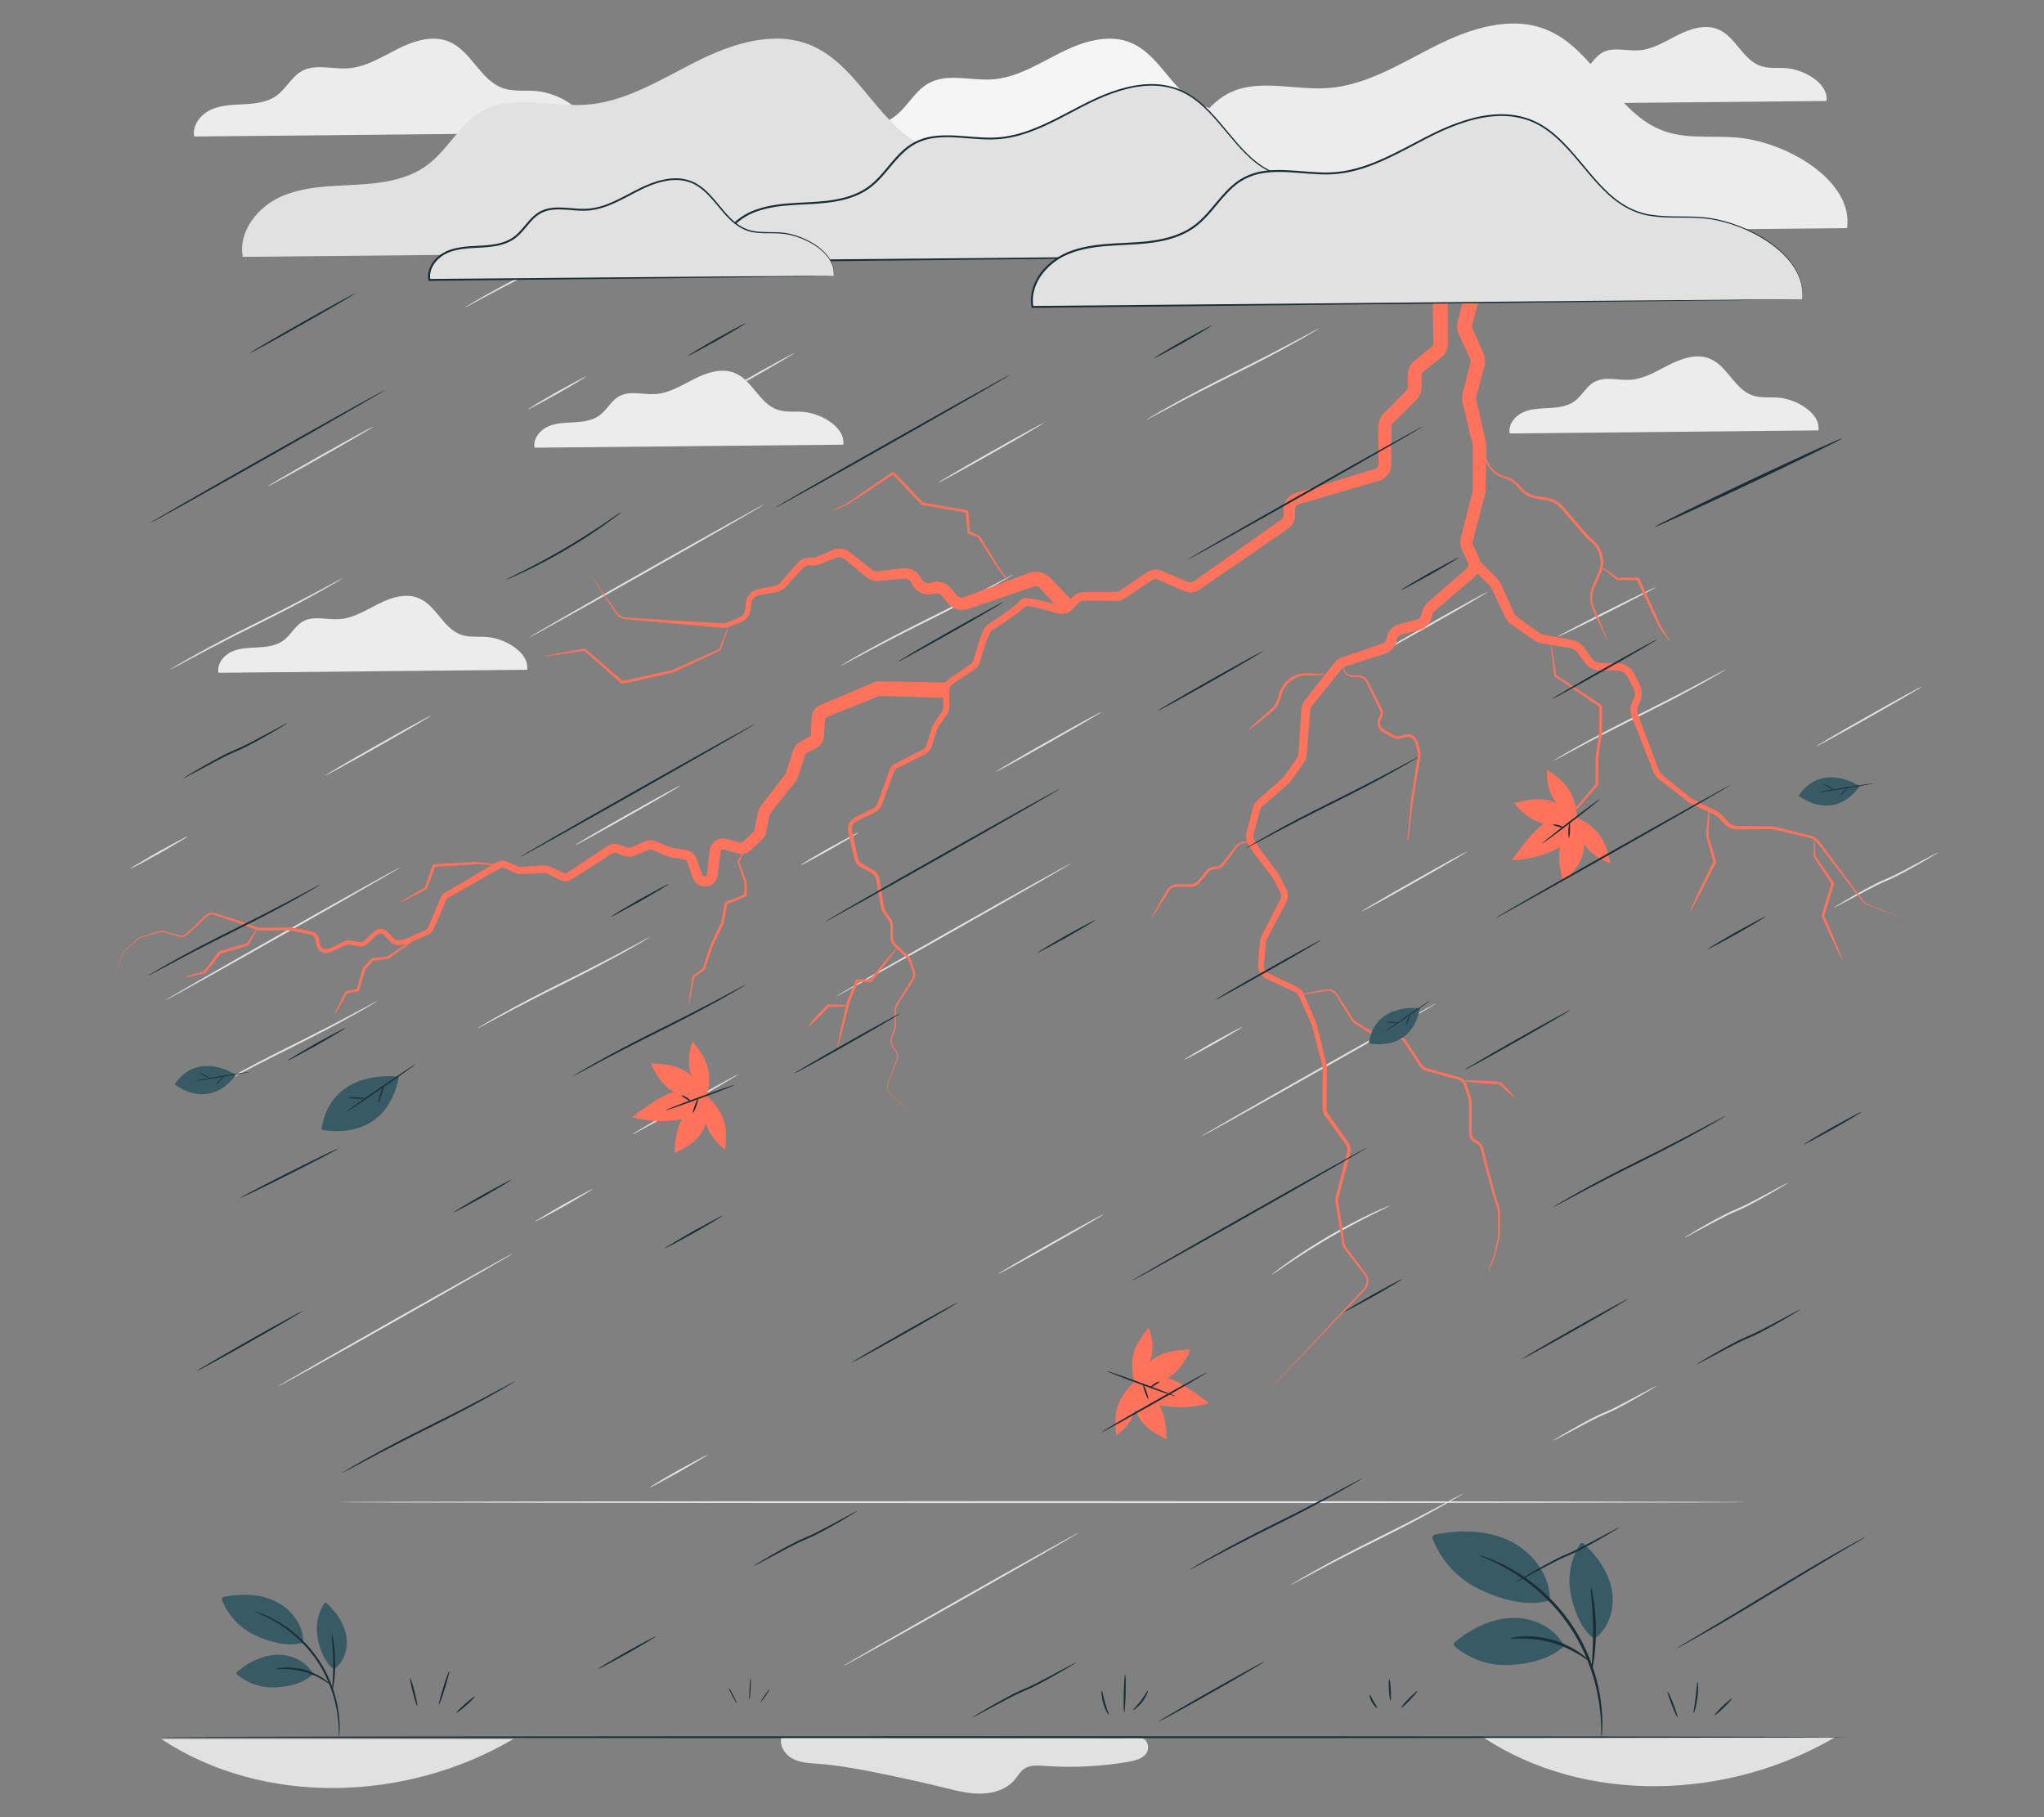 <?xml version="1.0" encoding="UTF-8"?>
<svg id="Layer_2" data-name="Layer 2" xmlns="http://www.w3.org/2000/svg" viewBox="0 0 540 480">
  <rect x="0" y="0" width="540" height="480" fill="#808080" stroke="none"/>
  <defs>
    <style>
      .cls-1 {
        fill: #ff735d;
      }

      .cls-1, .cls-2, .cls-3, .cls-4, .cls-5, .cls-6, .cls-7 {
        stroke-width: 0px;
      }

      .cls-2 {
        fill: #375a64;
      }

      .cls-3 {
        fill: #e1e1e1;
      }

      .cls-4 {
        fill: #ececec;
      }

      .cls-5 {
        fill: #f5f5f5;
      }

      .cls-6 {
        fill: none;
      }

      .cls-7 {
        fill: #1a2e35;
      }
    </style>
  </defs>
  <g id="Layer_2-2" data-name="Layer 2">
    <g>
      <g>
        <g>
          <g>
            <path class="cls-3" d="m284.97,404.88c-.07-.12-14.04,7.66-31.21,17.38-17.17,9.72-31.03,17.69-30.97,17.81.07.12,14.04-7.66,31.21-17.38,17.17-9.71,31.03-17.69,30.96-17.8Z"/>
            <path class="cls-3" d="m291.61,320.71s-.42.16-1.14.54c-.8.43-1.82.97-3.03,1.63-2.55,1.39-6.05,3.34-9.91,5.53-3.86,2.18-7.34,4.18-9.84,5.65-1.18.71-2.17,1.3-2.95,1.76-.69.43-1.07.67-1.05.7.02.03.42-.16,1.14-.54.8-.43,1.82-.97,3.03-1.63,2.55-1.39,6.05-3.34,9.91-5.53,3.86-2.18,7.33-4.18,9.84-5.65,1.18-.71,2.17-1.3,2.95-1.76.69-.43,1.07-.67,1.05-.7Z"/>
            <path class="cls-3" d="m99.84,264.33s-.17.06-.48.21c-.35.18-.8.41-1.33.7-1.21.65-2.86,1.54-4.88,2.61-4.12,2.21-9.85,5.17-16.24,8.34-6.39,3.17-12.11,6.18-16.19,8.47-2.04,1.14-3.68,2.08-4.8,2.75-.52.31-.95.57-1.29.78-.29.18-.44.29-.43.3,0,.01.17-.06.48-.21.35-.18.8-.41,1.33-.7,1.21-.65,2.86-1.54,4.88-2.61,4.12-2.21,9.85-5.17,16.24-8.34,6.39-3.16,12.11-6.18,16.18-8.47,2.04-1.14,3.68-2.08,4.8-2.75.52-.31.95-.57,1.29-.78.29-.18.44-.29.43-.3Z"/>
            <path class="cls-3" d="m186.9,384.31c-.03-.06-1.13.49-2.87,1.42-.91.5-1.93,1.05-3.04,1.66-.57.32-1.17.65-1.79,1-.31.17-.63.35-.94.53l-.03.02s0,0,0,0c-.21-.38.3.52.24.42h0s.01-.01.01-.01l.06-.03.12-.07.24-.14.49-.28.49-.28.24-.14.12-.07.06-.03h.02s0-.01,0-.01c.22.38-.29-.52-.24-.43,0,0,0,0,0,0l-.03.02c-.32.18-.63.36-.94.54-.61.35-1.2.69-1.78,1.02-1.09.64-2.1,1.23-2.99,1.75-1.7,1.01-2.73,1.67-2.7,1.72.03.06,1.13-.49,2.87-1.42.91-.5,1.93-1.05,3.04-1.66.57-.32,1.17-.65,1.79-1,.31-.17.63-.35.94-.53l.03-.02s0,0,0,0c.05.09-.46-.8-.24-.42h0s-.02.01-.02.01l-.06.03-.12.07-.24.14-.49.28-.49.28-.24.14-.12.07-.06.03h-.02s0,.01,0,.01c-.05-.09.45.81.24.43,0,0,0,0,0,0l.03-.02c.32-.18.63-.36.94-.54.61-.35,1.2-.69,1.78-1.02,1.09-.64,2.1-1.23,2.99-1.75,1.7-1.01,2.73-1.67,2.7-1.72Z"/>
            <path class="cls-3" d="m379.56,264.97c-.07-.12-14.04,7.66-31.21,17.38-17.17,9.72-31.03,17.69-30.97,17.81.07.12,14.04-7.66,31.21-17.38,17.17-9.71,31.03-17.69,30.96-17.8Z"/>
            <path class="cls-3" d="m387.63,224.93s-.42.16-1.14.54c-.8.43-1.82.97-3.03,1.63-2.55,1.39-6.05,3.34-9.91,5.53-3.86,2.18-7.34,4.18-9.84,5.65-1.18.71-2.17,1.3-2.95,1.76-.69.43-1.07.67-1.05.7s.42-.16,1.14-.54c.8-.43,1.82-.97,3.03-1.63,2.55-1.39,6.05-3.34,9.91-5.53,3.86-2.18,7.33-4.18,9.84-5.65,1.18-.71,2.17-1.3,2.95-1.76.69-.43,1.07-.67,1.05-.7Z"/>
            <path class="cls-3" d="m386.69,394.46s-.17.06-.48.21c-.35.18-.8.41-1.34.7-1.21.65-2.86,1.54-4.88,2.61-4.12,2.21-9.85,5.17-16.24,8.34-6.39,3.17-12.11,6.18-16.19,8.47-2.04,1.14-3.68,2.08-4.8,2.75-.52.31-.95.57-1.29.78-.29.18-.44.28-.43.3,0,.01.17-.06.48-.21.35-.18.8-.41,1.33-.7,1.21-.65,2.86-1.54,4.88-2.61,4.12-2.21,9.85-5.17,16.24-8.34,6.39-3.16,12.11-6.18,16.18-8.47,2.04-1.14,3.68-2.08,4.8-2.75.52-.31.95-.57,1.29-.78.29-.18.44-.29.43-.3Z"/>
            <path class="cls-3" d="m348.56,86.71s-.17.06-.48.21c-.35.18-.8.41-1.34.7-1.21.65-2.86,1.54-4.88,2.61-4.12,2.21-9.85,5.17-16.24,8.34-6.39,3.17-12.11,6.18-16.19,8.47-2.04,1.14-3.68,2.08-4.8,2.75-.52.31-.95.57-1.29.78-.29.18-.44.28-.43.3,0,.01.17-.06.48-.21.35-.18.8-.41,1.33-.7,1.21-.65,2.86-1.54,4.88-2.61,4.12-2.21,9.85-5.17,16.24-8.34,6.39-3.16,12.11-6.18,16.18-8.47,2.04-1.14,3.68-2.08,4.8-2.75.52-.31.95-.57,1.29-.78.29-.18.44-.29.43-.3Z"/>
            <path class="cls-3" d="m456.06,176.77s-.17.06-.48.21c-.35.18-.8.41-1.34.7-1.21.65-2.86,1.54-4.88,2.61-4.12,2.21-9.85,5.17-16.24,8.34-6.39,3.17-12.11,6.18-16.19,8.47-2.04,1.14-3.68,2.08-4.8,2.75-.52.31-.95.57-1.29.78-.29.18-.44.29-.43.3,0,.01.17-.06.48-.21.35-.18.8-.41,1.33-.7,1.21-.65,2.86-1.54,4.88-2.61,4.12-2.21,9.85-5.17,16.24-8.34,6.39-3.16,12.11-6.18,16.18-8.47,2.04-1.14,3.68-2.08,4.8-2.75.52-.31.95-.57,1.29-.78.29-.18.44-.29.43-.3Z"/>
            <path class="cls-3" d="m472.43,312.4s-.41.16-1.11.52c-.78.42-1.77.94-2.94,1.56-1.27.68-2.74,1.47-4.35,2.33-1.65.85-3.44,1.83-5.42,2.63-2,.82-3.8,1.81-5.44,2.69-1.63.89-3.09,1.72-4.31,2.43-1.22.7-2.2,1.29-2.87,1.7-.67.41-1.03.65-1.02.68.02.03.41-.16,1.11-.52.78-.42,1.77-.94,2.94-1.56,1.27-.68,2.74-1.47,4.35-2.33,1.65-.85,3.44-1.83,5.42-2.63,2-.82,3.8-1.81,5.44-2.69,1.63-.89,3.09-1.72,4.31-2.43,1.22-.7,2.2-1.29,2.87-1.7.67-.41,1.03-.65,1.02-.68Z"/>
            <path class="cls-3" d="m254.63,40.41s-.19.07-.54.25c-.39.21-.88.47-1.49.8-1.29.7-3.15,1.74-5.44,3.04-4.57,2.6-10.83,6.3-17.68,10.47-6.86,4.17-13.08,7.92-17.6,10.59-2.22,1.31-4.04,2.39-5.36,3.17-.59.36-1.07.65-1.45.88-.33.21-.5.32-.49.34,0,.01.19-.07.54-.25.39-.21.88-.47,1.49-.8,1.29-.7,3.15-1.74,5.44-3.04,4.57-2.6,10.83-6.3,17.68-10.47,6.85-4.17,13.07-7.92,17.6-10.59,2.22-1.31,4.04-2.39,5.36-3.17.59-.36,1.07-.65,1.45-.88.33-.21.5-.32.49-.34Z"/>
            <path class="cls-3" d="m437.65,366.07s-.41.16-1.11.52c-.78.42-1.77.94-2.94,1.56-1.27.68-2.74,1.47-4.35,2.33-1.65.85-3.44,1.83-5.42,2.63-2,.82-3.8,1.81-5.44,2.69-1.63.89-3.09,1.72-4.31,2.43-1.22.7-2.2,1.29-2.87,1.7-.67.41-1.03.65-1.02.68.02.03.41-.16,1.11-.52.78-.41,1.77-.94,2.94-1.56,1.27-.68,2.74-1.47,4.35-2.33,1.65-.85,3.44-1.83,5.42-2.63,2-.82,3.8-1.81,5.44-2.69,1.63-.89,3.09-1.72,4.31-2.43,1.22-.7,2.2-1.29,2.87-1.7.67-.41,1.03-.65,1.02-.68Z"/>
            <path class="cls-3" d="m512,225.18s-.41.16-1.11.52c-.78.42-1.77.94-2.94,1.56-1.27.68-2.74,1.47-4.35,2.33-1.65.85-3.44,1.83-5.42,2.63-2,.82-3.8,1.81-5.44,2.69-1.63.89-3.09,1.72-4.31,2.43-1.22.7-2.2,1.29-2.87,1.7-.67.41-1.03.65-1.02.68.02.03.41-.16,1.11-.52.78-.42,1.77-.94,2.94-1.56,1.27-.68,2.74-1.47,4.35-2.33,1.65-.85,3.44-1.83,5.42-2.63,2-.82,3.8-1.81,5.44-2.69,1.63-.89,3.09-1.72,4.31-2.43,1.22-.7,2.2-1.29,2.87-1.7.67-.41,1.03-.65,1.02-.68Z"/>
            <path class="cls-3" d="m393,156.36s-.42.16-1.14.54c-.8.43-1.82.97-3.03,1.63-2.55,1.39-6.05,3.34-9.91,5.53-3.86,2.18-7.34,4.18-9.84,5.65-1.18.71-2.17,1.3-2.95,1.76-.69.43-1.07.67-1.05.7.02.03.42-.16,1.14-.54.8-.43,1.82-.97,3.03-1.63,2.55-1.39,6.05-3.34,9.91-5.53,3.86-2.18,7.33-4.18,9.84-5.65,1.18-.71,2.17-1.3,2.95-1.76.69-.43,1.07-.67,1.05-.7Z"/>
            <path class="cls-3" d="m328.14,271.29c-.03-.06-1.13.49-2.87,1.42-.91.5-1.93,1.05-3.04,1.66-.57.32-1.17.65-1.79,1-.31.17-.63.35-.94.53l-.03.02s0,0,0,0c-.21-.38.3.52.24.42h0s.02-.01.02-.01l.06-.03.12-.07.24-.14.49-.28.49-.28.24-.14.12-.07.06-.03h.01s0-.01,0-.01c.22.38-.29-.52-.24-.43,0,0,0,0,0,0l-.03.02c-.32.18-.63.36-.94.54-.61.35-1.21.69-1.78,1.02-1.09.64-2.1,1.23-2.99,1.75-1.7,1.01-2.73,1.67-2.7,1.72.03.06,1.13-.49,2.87-1.42.91-.5,1.93-1.05,3.04-1.66.57-.32,1.17-.65,1.79-1,.31-.17.63-.35.94-.53l.03-.02s0,0,0,0c.05.09-.46-.8-.24-.42h0s-.01.01-.01.01l-.06.03-.12.07-.24.14-.49.28-.49.28-.24.14-.12.07-.06.03h-.01s0,.01,0,.01c-.05-.09.45.81.24.43,0,0,0,0,0,0l.03-.02c.32-.18.63-.36.94-.54.61-.35,1.2-.69,1.78-1.02,1.09-.64,2.1-1.23,2.99-1.75,1.7-1.01,2.73-1.67,2.7-1.72Z"/>
          </g>
          <g>
            <path class="cls-3" d="m105.84,229.04c-.07-.12-14.04,7.66-31.21,17.38-17.17,9.72-31.03,17.69-30.97,17.81.07.12,14.04-7.66,31.21-17.38,17.17-9.71,31.03-17.69,30.96-17.8Z"/>
            <path class="cls-3" d="m113.91,189s-.42.16-1.14.54c-.8.43-1.82.97-3.03,1.63-2.55,1.39-6.05,3.34-9.91,5.53-3.86,2.18-7.34,4.18-9.84,5.65-1.18.71-2.17,1.3-2.95,1.76-.69.43-1.07.67-1.05.7.02.03.42-.16,1.14-.54.8-.43,1.82-.97,3.03-1.63,2.55-1.39,6.05-3.34,9.91-5.53,3.86-2.18,7.33-4.18,9.84-5.65,1.18-.71,2.17-1.3,2.95-1.76.69-.43,1.07-.67,1.05-.7Z"/>
            <path class="cls-3" d="m90.62,152.69s-.17.06-.48.21c-.35.18-.8.41-1.34.7-1.21.65-2.86,1.54-4.88,2.61-4.12,2.21-9.85,5.17-16.24,8.34-6.39,3.17-12.11,6.18-16.19,8.47-2.04,1.14-3.68,2.08-4.8,2.75-.52.31-.95.57-1.29.78-.29.18-.44.28-.43.3,0,.01.17-.06.48-.21.35-.18.8-.41,1.33-.7,1.21-.65,2.86-1.54,4.88-2.61,4.12-2.21,9.85-5.17,16.24-8.34,6.39-3.16,12.11-6.18,16.18-8.47,2.04-1.14,3.68-2.08,4.8-2.75.52-.31.95-.57,1.29-.78.29-.18.44-.28.43-.3Z"/>
            <path class="cls-3" d="m98.69,112.65s-.42.16-1.14.54c-.8.43-1.82.97-3.03,1.63-2.55,1.39-6.05,3.34-9.91,5.53-3.86,2.18-7.34,4.18-9.84,5.65-1.18.71-2.17,1.3-2.95,1.76-.69.43-1.07.67-1.05.7.02.03.42-.16,1.14-.54.8-.43,1.82-.97,3.03-1.63,2.55-1.39,6.05-3.34,9.91-5.53,3.86-2.18,7.33-4.18,9.84-5.65,1.18-.71,2.17-1.3,2.95-1.76.69-.43,1.07-.67,1.05-.7Z"/>
            <path class="cls-3" d="m49.64,220.89c-.03-.06-1.13.49-2.87,1.42-.91.5-1.93,1.05-3.04,1.66-.57.32-1.17.65-1.79,1-.31.17-.63.35-.94.53l-.03.02s0,0,0,0c-.21-.38.3.52.24.42h0s.01-.01.01-.01l.06-.03.12-.07.24-.14.49-.28.49-.28.24-.14.12-.07.06-.03h.01s0-.01,0-.01c.22.38-.29-.52-.24-.43,0,0,0,0,0,0l-.03.02c-.32.18-.63.36-.94.54-.61.35-1.2.69-1.78,1.02-1.09.64-2.1,1.23-2.99,1.75-1.7,1.01-2.73,1.67-2.7,1.72s1.13-.49,2.87-1.42c.91-.5,1.93-1.05,3.04-1.66.57-.32,1.17-.65,1.79-1,.31-.17.63-.35.94-.53l.03-.02s0,0,0,0c.05.09-.46-.8-.24-.42h0s-.01.01-.01.01l-.06.03-.12.07-.24.14-.49.28-.49.28-.24.14-.12.07-.06.03h-.01s0,.01,0,.01c-.05-.09.45.81.24.43,0,0,0,0,0,0l.03-.02c.32-.18.63-.36.94-.54.61-.35,1.2-.69,1.78-1.02,1.09-.64,2.1-1.23,2.99-1.75,1.7-1.01,2.73-1.67,2.7-1.72Z"/>
            <path class="cls-3" d="m201.85,133.26c-.07-.12-14.04,7.66-31.21,17.38-17.17,9.72-31.03,17.69-30.97,17.81.07.12,14.04-7.66,31.21-17.38,17.17-9.71,31.03-17.69,30.96-17.8Z"/>
            <path class="cls-3" d="m209.93,93.22s-.42.16-1.14.54c-.8.43-1.82.97-3.03,1.63-2.55,1.39-6.05,3.34-9.91,5.53-3.86,2.18-7.34,4.18-9.84,5.65-1.18.71-2.17,1.3-2.95,1.76-.69.43-1.07.67-1.05.7.02.03.42-.16,1.14-.54.8-.43,1.82-.97,3.03-1.63,2.55-1.39,6.05-3.34,9.91-5.53,3.86-2.18,7.33-4.18,9.84-5.65,1.18-.71,2.17-1.3,2.95-1.76.69-.43,1.07-.67,1.05-.7Z"/>
            <path class="cls-3" d="m168.38,57.1s-.17.06-.48.21c-.35.18-.8.41-1.33.7-1.21.65-2.86,1.54-4.88,2.61-4.12,2.21-9.85,5.17-16.24,8.34-6.39,3.17-12.11,6.18-16.19,8.47-2.04,1.14-3.68,2.08-4.8,2.75-.52.31-.95.57-1.29.78-.29.18-.44.29-.43.3,0,.01.17-.06.48-.21.35-.18.8-.41,1.33-.7,1.21-.65,2.86-1.54,4.88-2.61,4.12-2.21,9.85-5.17,16.24-8.34,6.39-3.16,12.11-6.18,16.18-8.47,2.04-1.14,3.68-2.08,4.8-2.75.52-.31.95-.57,1.29-.78.29-.18.44-.28.43-.3Z"/>
            <path class="cls-3" d="m154.81,34.06s-.42.16-1.14.54c-.8.43-1.82.97-3.03,1.63-2.55,1.39-6.05,3.34-9.91,5.53-3.86,2.18-7.34,4.18-9.84,5.65-1.18.71-2.17,1.3-2.95,1.76-.69.43-1.07.67-1.05.7s.42-.16,1.14-.54c.8-.43,1.82-.97,3.03-1.63,2.55-1.39,6.05-3.34,9.91-5.53,3.86-2.18,7.33-4.18,9.84-5.65,1.18-.71,2.17-1.3,2.95-1.76.69-.43,1.07-.67,1.05-.7Z"/>
            <path class="cls-3" d="m507.76,181.33s-.42.16-1.14.54c-.8.43-1.82.97-3.03,1.63-2.55,1.39-6.05,3.34-9.91,5.53-3.86,2.18-7.34,4.18-9.84,5.65-1.18.71-2.17,1.3-2.95,1.76-.69.43-1.07.67-1.05.7.02.03.42-.16,1.14-.54.8-.43,1.82-.97,3.03-1.63,2.55-1.39,6.05-3.34,9.91-5.53,3.86-2.18,7.33-4.18,9.84-5.65,1.18-.71,2.17-1.3,2.95-1.76.69-.43,1.07-.67,1.05-.7Z"/>
            <path class="cls-3" d="m154.82,99.46c-.03-.06-1.13.49-2.87,1.42-.91.5-1.93,1.05-3.04,1.66-.57.32-1.17.65-1.79,1-.31.17-.63.35-.94.53l-.03.02s0,0,0,0c-.21-.38.3.52.24.42h0s.02-.01.02-.01l.06-.03.12-.07.24-.14.49-.28.49-.28.24-.14.12-.07.06-.03h.02s0-.01,0-.01c.22.38-.29-.52-.24-.43,0,0,0,0,0,0l-.03.02c-.32.18-.63.36-.94.54-.61.35-1.2.69-1.78,1.02-1.09.64-2.1,1.23-2.99,1.75-1.7,1.01-2.73,1.67-2.7,1.72.03.06,1.13-.49,2.87-1.42.91-.5,1.93-1.05,3.04-1.66.57-.32,1.17-.65,1.79-1,.31-.17.63-.35.94-.53l.03-.02s0,0,0,0c.05.09-.46-.8-.24-.42h0s-.02.01-.02.01l-.06.03-.12.07-.24.14-.49.28-.49.28-.24.14-.12.07-.06.03h-.01s0,.01,0,.01c-.05-.09.45.81.24.43,0,0,0,0,0,0l.03-.02c.32-.18.63-.36.94-.54.61-.35,1.2-.69,1.78-1.02,1.09-.64,2.1-1.23,2.99-1.75,1.7-1.01,2.73-1.67,2.7-1.72Z"/>
          </g>
          <g>
            <path class="cls-3" d="m135.54,331.08c-.07-.12-14.04,7.66-31.21,17.38-17.17,9.72-31.03,17.69-30.97,17.81.07.12,14.04-7.66,31.21-17.38,17.17-9.71,31.03-17.69,30.96-17.8Z"/>
            <path class="cls-3" d="m195.01,283.81s-.42.16-1.14.54c-.8.43-1.82.97-3.03,1.63-2.55,1.39-6.05,3.34-9.91,5.53-3.86,2.18-7.34,4.18-9.84,5.65-1.18.71-2.17,1.3-2.95,1.76-.69.43-1.07.67-1.05.7.02.03.42-.16,1.14-.54.8-.43,1.82-.97,3.03-1.63,2.55-1.39,6.05-3.34,9.91-5.53,3.86-2.18,7.33-4.18,9.84-5.65,1.18-.71,2.17-1.3,2.95-1.76.69-.43,1.07-.67,1.05-.7Z"/>
            <path class="cls-3" d="m171.72,247.51s-.17.06-.48.21c-.35.18-.8.41-1.34.7-1.21.65-2.86,1.54-4.88,2.61-4.12,2.21-9.85,5.17-16.24,8.34-6.39,3.17-12.11,6.18-16.19,8.47-2.04,1.14-3.68,2.08-4.8,2.75-.52.31-.95.57-1.29.78-.29.18-.44.29-.43.3,0,.01.17-.06.48-.21.35-.18.8-.41,1.33-.7,1.21-.65,2.86-1.54,4.88-2.61,4.12-2.21,9.85-5.17,16.24-8.34,6.39-3.16,12.11-6.18,16.18-8.47,2.04-1.14,3.68-2.08,4.8-2.75.52-.31.95-.57,1.29-.78.29-.18.44-.29.43-.3Z"/>
            <path class="cls-3" d="m179.79,207.47s-.42.16-1.14.54c-.8.43-1.82.97-3.03,1.63-2.55,1.39-6.05,3.34-9.91,5.53-3.86,2.18-7.34,4.18-9.84,5.65-1.18.71-2.17,1.3-2.95,1.76-.69.43-1.07.67-1.05.7.02.03.42-.16,1.14-.54.8-.43,1.82-.97,3.03-1.63,2.55-1.39,6.05-3.34,9.91-5.53,3.86-2.18,7.33-4.18,9.84-5.65,1.18-.71,2.17-1.3,2.95-1.76.69-.43,1.07-.67,1.05-.7Z"/>
            <path class="cls-3" d="m156.66,314.05c-.03-.06-1.13.49-2.87,1.42-.91.5-1.93,1.05-3.04,1.66-.57.32-1.17.65-1.79,1-.31.17-.63.35-.94.53l-.03.02s0,0,0,0c-.21-.38.3.52.24.42h0s.01-.01.01-.01l.06-.03.12-.07.24-.14.49-.28.49-.28.24-.14.12-.07.06-.03h.01s0-.01,0-.01c.22.38-.29-.52-.24-.43,0,0,0,0,0,0l-.03.02c-.32.18-.63.36-.94.54-.61.35-1.21.69-1.78,1.02-1.09.64-2.1,1.23-2.99,1.75-1.7,1.01-2.73,1.67-2.7,1.72.03.06,1.13-.49,2.87-1.42.91-.5,1.93-1.05,3.04-1.66.57-.32,1.17-.65,1.79-1,.31-.17.63-.35.94-.53l.03-.02s0,0,0,0c.05.09-.46-.8-.24-.42h0s-.02.01-.02.01l-.06.03-.12.07-.24.14-.49.28-.49.28-.24.14-.12.07-.06.03h-.02s0,.01,0,.01c-.05-.09.45.81.24.43,0,0,0,0,0,0l.03-.02c.32-.18.63-.36.94-.54.61-.35,1.2-.69,1.77-1.02,1.09-.64,2.1-1.23,2.99-1.75,1.7-1.01,2.73-1.67,2.7-1.72Z"/>
            <path class="cls-3" d="m282.95,228.07c-.07-.12-14.04,7.66-31.21,17.38-17.17,9.72-31.03,17.69-30.97,17.81.07.12,14.04-7.66,31.21-17.38,17.17-9.71,31.03-17.69,30.96-17.8Z"/>
            <path class="cls-3" d="m291.03,188.03s-.42.16-1.14.54c-.8.43-1.82.97-3.03,1.63-2.55,1.39-6.05,3.34-9.91,5.53-3.86,2.18-7.34,4.18-9.84,5.65-1.18.71-2.17,1.3-2.95,1.76-.69.43-1.07.67-1.05.7.02.03.42-.16,1.14-.54.8-.43,1.82-.97,3.03-1.63,2.55-1.39,6.05-3.34,9.91-5.53,3.86-2.18,7.33-4.18,9.84-5.65,1.18-.71,2.17-1.3,2.95-1.76.69-.43,1.07-.67,1.05-.7Z"/>
            <path class="cls-3" d="m267.73,151.73s-.17.06-.48.21c-.35.18-.8.41-1.33.7-1.21.65-2.86,1.54-4.88,2.61-4.12,2.21-9.85,5.17-16.24,8.34-6.39,3.17-12.11,6.18-16.19,8.47-2.04,1.14-3.68,2.08-4.8,2.75-.52.31-.95.57-1.29.78-.29.18-.44.29-.43.3,0,.01.17-.06.48-.21.35-.18.8-.41,1.33-.7,1.21-.65,2.86-1.54,4.88-2.61,4.12-2.21,9.85-5.17,16.24-8.34,6.39-3.16,12.11-6.18,16.18-8.47,2.04-1.14,3.68-2.08,4.8-2.75.52-.31.95-.57,1.29-.78.29-.18.44-.29.43-.3Z"/>
            <path class="cls-3" d="m275.8,111.69s-.42.16-1.14.54c-.8.43-1.82.97-3.03,1.63-2.55,1.39-6.05,3.34-9.91,5.53-3.86,2.18-7.34,4.18-9.84,5.65-1.18.71-2.17,1.3-2.95,1.76-.69.43-1.07.67-1.05.7.02.03.42-.16,1.14-.54.8-.43,1.82-.97,3.03-1.63,2.55-1.39,6.05-3.34,9.91-5.53,3.86-2.18,7.33-4.18,9.84-5.65,1.18-.71,2.17-1.3,2.95-1.76.69-.43,1.07-.67,1.05-.7Z"/>
            <path class="cls-3" d="m226.76,219.93c-.03-.06-1.13.49-2.87,1.42-.91.5-1.93,1.05-3.04,1.66-.57.32-1.17.65-1.79,1-.31.17-.63.35-.94.53l-.03.02s0,0,0,0c-.21-.38.3.52.24.42h0s.01-.01.01-.01l.06-.03.12-.07.24-.14.49-.28.49-.28.24-.14.12-.07.06-.03h.02s0-.01,0-.01c.22.38-.29-.52-.24-.43,0,0,0,0,0,0l-.03.02c-.32.18-.63.36-.94.54-.61.35-1.21.69-1.78,1.02-1.09.64-2.1,1.23-2.99,1.75-1.7,1.01-2.73,1.67-2.7,1.72.03.06,1.13-.49,2.87-1.42.91-.5,1.93-1.05,3.04-1.66.57-.32,1.17-.65,1.79-1,.31-.17.63-.35.94-.53l.03-.02s0,0,0,0c.05.09-.46-.8-.24-.42h0s-.01.01-.01.01l-.06.03-.12.07-.24.14-.49.28-.49.28-.24.14-.12.07-.06.03h-.01s0,.01,0,.01c-.05-.09.45.81.24.43,0,0,0,0,0,0l.03-.02c.32-.18.63-.36.94-.54.61-.35,1.2-.69,1.78-1.02,1.09-.64,2.1-1.23,2.99-1.75,1.7-1.01,2.73-1.67,2.7-1.72Z"/>
          </g>
          <path class="cls-3" d="m367.19,318.45s-.49.15-1.33.5c-.85.35-2.06.89-3.54,1.59-2.97,1.39-7.01,3.45-11.33,5.97-4.32,2.53-8.1,5.04-10.76,6.95-1.33.95-2.4,1.74-3.12,2.31-.72.56-1.11.89-1.09.92.02.03.45-.25,1.2-.76.83-.57,1.91-1.3,3.21-2.18,2.71-1.83,6.51-4.29,10.81-6.81,4.31-2.52,8.31-4.62,11.24-6.08,1.4-.7,2.57-1.28,3.47-1.72.82-.41,1.27-.65,1.25-.68Z"/>
          <path class="cls-3" d="m437.45,155.13c-.06-.12-5.93,2.71-13.1,6.32-7.18,3.62-12.94,6.64-12.88,6.76.06.12,5.93-2.71,13.1-6.33,7.17-3.61,12.94-6.64,12.88-6.76Z"/>
        </g>
        <path class="cls-3" d="m89.32,396.78c0-.14,83.34-.26,186.11-.26s186.13.12,186.13.26-83.32.26-186.13.26-186.11-.12-186.11-.26Z"/>
        <path class="cls-4" d="m482.54,26.66c.62-4.53-5.77-8.26-10.58-8.65-2.29-.18-4.67.17-6.85-.59-4.71-1.64-6.58-7.72-11.18-9.66-3.43-1.45-7.38-.16-10.71,1.52-3.33,1.67-6.62,3.78-10.33,4.02-3.23.21-6.75-.99-9.57.59-2.11,1.18-3.21,3.61-5.16,5.04-1.9,1.4-4.38,1.7-6.74,1.83-2.36.13-4.8.15-6.95,1.14-2.15.98-3.92,3.25-3.48,5.57l81.54-.8Z"/>
        <path class="cls-4" d="m480.4,113.68c.62-4.53-5.77-8.26-10.58-8.65-2.29-.18-4.67.17-6.85-.59-4.71-1.64-6.58-7.72-11.18-9.66-3.43-1.45-7.38-.16-10.71,1.52-3.33,1.67-6.62,3.78-10.33,4.02-3.23.21-6.75-.99-9.57.59-2.11,1.18-3.21,3.61-5.16,5.04-1.9,1.4-4.38,1.7-6.74,1.83-2.36.13-4.8.15-6.95,1.14-2.15.98-3.92,3.25-3.48,5.57l81.54-.8Z"/>
        <path class="cls-4" d="m222.78,117.45c.62-4.53-5.77-8.26-10.58-8.65-2.29-.18-4.67.17-6.85-.59-4.71-1.64-6.58-7.72-11.18-9.66-3.43-1.45-7.38-.16-10.71,1.52-3.33,1.67-6.62,3.78-10.33,4.02-3.23.21-6.75-.99-9.57.59-2.11,1.18-3.21,3.61-5.16,5.04-1.9,1.4-4.38,1.7-6.74,1.83-2.36.13-4.8.15-6.95,1.14-2.15.98-3.92,3.25-3.48,5.57l81.54-.8Z"/>
        <path class="cls-4" d="m139.26,176.91c.62-4.53-5.77-8.26-10.58-8.65-2.29-.18-4.67.17-6.85-.59-4.71-1.64-6.58-7.72-11.18-9.66-3.43-1.45-7.38-.16-10.71,1.52-3.33,1.67-6.62,3.78-10.33,4.02-3.23.21-6.75-.99-9.57.59-2.11,1.18-3.21,3.61-5.16,5.04-1.9,1.4-4.38,1.7-6.74,1.83-2.36.13-4.8.15-6.95,1.14-2.15.98-3.92,3.25-3.48,5.57l81.54-.8Z"/>
        <path class="cls-3" d="m206.46,458.87l94.92.27c1.77,0,2.48,2.6,1.45,4.03-1.03,1.43-2.93,1.88-4.67,2.19-7.29,1.26-14.73,1.63-22.11,1.1-1.95-.14-4.09-.29-5.65.88-.93.7-1.5,1.77-2.24,2.67-2.07,2.53-5.45,3.67-8.72,3.77-3.26.1-6.48-.72-9.65-1.49-6.24-1.53-12.52-2.91-18.83-4.17-4.84-.96-9.72-1.84-14.64-2.21-2.34-.17-4.77-.25-6.85-1.32-2.08-1.07-3.7-3.49-2.99-5.73Z"/>
        <path class="cls-3" d="m484.8,458.87c-28.05,16.56-65.86,17.96-93.03,0h93.03Z"/>
        <path class="cls-3" d="m135.63,459.35c-28.05,16.56-65.86,17.96-93.03,0h93.03Z"/>
        <path class="cls-7" d="m488.59,458.87c0,.14-99.92.26-223.14.26s-223.16-.12-223.16-.26,99.89-.26,223.16-.26,223.14.12,223.14.26Z"/>
        <g>
          <path class="cls-2" d="m80.12,433.87c.07-4.61-3.17-8.85-7.31-10.87-4.14-2.02-9.01-2.1-13.53-1.22-.25.05-.54.13-.65.36-.1.21-.02.46.07.67,1.6,3.94,4.72,7.25,8.56,9.07,3.84,1.83,8.79,3.24,12.86,1.99"/>
          <path class="cls-7" d="m67.12,425.6s.15.02.43.1c.27.09.69.2,1.19.4,1.03.37,2.49,1.01,4.21,1.96,3.42,1.88,7.84,5.3,11.2,10.31,3.37,5,4.88,10.38,5.34,14.26.24,1.95.28,3.54.23,4.63,0,.55-.06.97-.08,1.26-.03.29-.05.44-.07.44-.04,0-.04-.61-.06-1.69-.02-1.09-.11-2.66-.39-4.58-.54-3.83-2.09-9.1-5.4-14.02-3.31-4.92-7.62-8.34-10.96-10.28-1.67-.98-3.1-1.66-4.1-2.09-1-.43-1.56-.65-1.55-.69Z"/>
          <path class="cls-2" d="m82.73,442.22c-1.73-3.4-5.74-5.25-9.55-5.13-3.81.12-7.4,1.94-10.37,4.34-.17.13-.35.3-.34.51,0,.19.16.34.31.46,2.7,2.27,6.25,3.48,9.77,3.33,3.52-.15,7.69-1.03,10.18-3.52"/>
          <path class="cls-2" d="m88.23,440.96c2.73-1.93,3.83-5.64,3.24-8.93-.59-3.29-2.62-6.17-5.07-8.44-.14-.13-.3-.26-.49-.23-.17.03-.27.18-.36.33-1.62,2.62-2.23,5.86-1.65,8.89.57,3.03,1.86,6.54,4.33,8.38"/>
          <path class="cls-7" d="m72.85,440.85c0-.06.84-.27,2.26-.36,1.41-.08,3.39.03,5.48.62,2.09.6,3.84,1.55,4.99,2.36,1.16.81,1.77,1.45,1.73,1.49-.1.16-2.76-2.2-6.86-3.35-4.09-1.18-7.6-.57-7.6-.76Z"/>
          <path class="cls-7" d="m87.66,431.65c.07-.01.27.8.48,2.15.21,1.34.39,3.21.41,5.29.02,2.07-.12,3.95-.3,5.3-.18,1.35-.37,2.17-.44,2.16-.15-.02.27-3.34.22-7.45-.03-4.11-.53-7.42-.37-7.44Z"/>
        </g>
        <g>
          <path class="cls-2" d="m409.47,422.72c.1-6.64-4.56-12.75-10.53-15.66-5.97-2.91-12.98-3.03-19.5-1.76-.36.07-.78.18-.94.52-.15.3-.03.66.1.97,2.31,5.68,6.8,10.44,12.34,13.07,5.54,2.63,12.67,4.67,18.53,2.87"/>
          <path class="cls-7" d="m390.74,410.8s.22.03.62.15c.39.13.99.29,1.72.58,1.48.54,3.59,1.45,6.06,2.82,4.93,2.71,11.29,7.64,16.14,14.85,4.86,7.21,7.03,14.96,7.69,20.55.35,2.81.4,5.1.34,6.68,0,.79-.08,1.4-.11,1.81-.04.41-.07.63-.1.63-.06,0-.05-.87-.08-2.44-.03-1.57-.16-3.84-.57-6.6-.78-5.51-3.01-13.11-7.79-20.2-4.77-7.09-10.98-12.01-15.79-14.81-2.41-1.42-4.46-2.39-5.91-3.01-1.44-.62-2.25-.94-2.23-1Z"/>
          <path class="cls-2" d="m413.24,434.75c-2.49-4.9-8.27-7.57-13.76-7.39-5.49.18-10.67,2.8-14.95,6.25-.24.19-.5.43-.49.74,0,.28.23.49.44.67,3.88,3.27,9.01,5.01,14.08,4.79,5.07-.22,11.08-1.48,14.67-5.07"/>
          <path class="cls-2" d="m421.17,432.93c3.93-2.78,5.52-8.12,4.67-12.86-.85-4.74-3.77-8.89-7.3-12.17-.2-.18-.44-.38-.7-.33-.24.04-.4.26-.52.47-2.34,3.78-3.21,8.44-2.38,12.81.83,4.37,2.68,9.42,6.24,12.08"/>
          <path class="cls-7" d="m399,432.78c-.01-.08,1.21-.4,3.25-.51,2.03-.12,4.89.04,7.9.89,3.01.86,5.53,2.23,7.19,3.4,1.67,1.17,2.55,2.08,2.49,2.15-.14.23-3.98-3.17-9.89-4.83-5.89-1.69-10.95-.82-10.95-1.09Z"/>
          <path class="cls-7" d="m420.34,419.52c.09-.02.4,1.16.69,3.09.3,1.93.56,4.63.59,7.62.03,2.99-.18,5.69-.44,7.63-.26,1.94-.53,3.12-.63,3.11-.22-.03.39-4.81.32-10.73-.05-5.92-.76-10.68-.54-10.72Z"/>
        </g>
        <g>
          <path class="cls-1" d="m269.36,158.81c-.09.12-.45.48-.75.73-.64.55-1.33,1.08-2.03,1.6-1.4,1.04-2.85,2.06-4.31,3.01-.36.23-.74.48-1.07.66l-.12.07s-.19.12-.27.19c-.23.17-.3.29-.4.41-.2.26-.31.47-.44.7-.45.88-.76,1.73-1.07,2.59-.6,1.71-1.1,3.43-1.57,5.15-.2.87-.42,1.19-1.09,1.64l-2.2,1.5-2.2,1.5-1.12.77c-.35.26-.63.59-.87.95l-18.05-.31h-.24s-1,.42-1,.42l-7.17,3.03-3.84,1.62-1.92.81-1.04.44c-.59.28-1.11.72-1.48,1.25-.38.53-.61,1.17-.67,1.82l-.06,1.12-.1,2.08-.09,1.73s-.03.09-.07.13c-.02.02-.03.04-.06.05l-.38.21-1.82,1.01-.46.25c-.05.03-.2.11-.34.2-.13.09-.26.18-.38.29-.49.41-.86.96-1.08,1.55l-1.28,4.04-.62,1.99c-.13.36.02.08-.21.41l-.63.83-2.53,3.31-2.53,3.31-.63.83-.36.48c-.18.25-.32.53-.42.82-.23.7-.2.87-.29,1.25l-.2,1.02-.39,2.04-.2,1.02c-.02.12-.05.17-.11.25l-2.88,2.75c-.17.16-.13.12-.18.17-.04.03-.08.05-.12.06-.09.03-.18.04-.28.02l-1.94-.49-2.05-.52c-1.16-.29-2.45.09-3.27.94-.42.42-.72.96-.87,1.53-.04.14-.06.29-.09.43l-.04.29-.06.52-.23,2.07-.23,2.07-.11,1.03-.05.46c0,.06-.02.11-.04.16-.16.45-.83.56-1.14.17-.07,0-.37-.93-.59-1.52l-.71-1.96-.36-.98c-.12-.41-.46-1.01-.86-1.37-.41-.4-.92-.68-1.47-.83-.32-.08-.48-.09-.64-.12l-.51-.08-2.06-.31-.99-.15c-.09-.02-.06,0-.25-.08l-.48-.19-1.93-.78-.97-.39-.48-.19-.24-.1c-.09-.04-.25-.1-.37-.13-.54-.15-1.11-.16-1.65-.03-.63.18-.8.31-1.15.44l-1.92.81-.96.41-.48.2c-.09.04-.14.05-.22.07-.16.02-.26.02-.47-.05l-.99-.33-.99-.33-.49-.17c-.18-.07-.5-.15-.76-.17-.54-.06-1.09.03-1.59.25-.57.27-.75.46-1.06.64l-6.93,4.62-1.73,1.15-.87.58c-.28.18-.63.43-.72.46-.15.07-.33.1-.49.08-.18-.02-.26-.06-.65-.24l-1.89-.88-.94-.44-.47-.22c-.13-.07-.45-.2-.68-.25-.25-.06-.51-.09-.77-.08l-.56.03-1.04.07-4.15.27c-.34.02-.74.06-.86.04-.09-.01-.18-.03-.27-.07l-.45-.2-1.91-.83c-.36-.14-.53-.26-1.08-.44-.49-.14-1-.14-1.49-.02-.24.06-.48.15-.7.27l-.47.28-.43.26c-1.11-.16-2.62-.35-4.44-.57h-.02s-.03,0-.03,0c-2.6.11-5.85.28-9.36.49-.66.04-1.32.08-1.96.12h-.23s-.08.23-.08.23c-.73,2.12-1.42,4.11-2.04,5.89-1.94,1.11-3.54,2.05-4.66,2.72-1.14.69-1.77,1.11-1.74,1.16.03.06.72-.26,1.91-.86,1.19-.6,2.87-1.48,4.89-2.56l.1-.05.04-.11c.63-1.74,1.34-3.68,2.09-5.74.57-.03,1.14-.07,1.73-.1,3.5-.21,6.74-.42,9.33-.62,1.56.14,2.89.24,3.95.31l-7.11,4.18-3.59,2.11-.9.53-.45.26-.22.13c-.1.06-.2.13-.3.2-.38.29-.69.69-.88,1.13l-.41.96-1.62,3.84-.81,1.92-.4.96c-.12.32-.21.44-.39.61-.16.16-.35.23-.71.4l-.95.43-1.89.86-1.89.86-.45.2c-.11.04-.22.07-.34.09l-1.02.1c-.39.04-.57.06-.82,0-.23-.06-.44-.17-.62-.33l-1.41-1.48c-.21-.22-.53-.59-.94-.8-.4-.21-.85-.33-1.3-.31-.45,0-.9.14-1.29.36-.19.11-.38.27-.52.4l-.38.36-1.51,1.43c-.23.22-.54.53-.71.66-.2.15-.44.25-.68.28-.42.07-1.22-.19-1.87-.28l-1.06-.2c-.44-.05-.89.01-1.29.18l-3.79,1.78c-.17.08-.29.14-.41.18l-.47.11c-.3.08-.53.08-.8.02-.52-.12-.95-.52-1.11-1.03-.07-.24-.14-.65-.21-.97-.08-.35-.11-.64-.26-1.08-.29-.8-1.03-1.42-1.86-1.57l-4.09-.79-1.02-.2c-.17-.04-.41-.07-.6-.06h-.52s-2.08.03-2.08.03l-4.16.05h-1.04c-.36.03-.57,0-.9-.14l-1.96-.71c-1.31-.46-2.6-.98-3.93-1.38l-3.98-1.24-1-.31c-.31-.1-.71-.23-1.1-.21-.39.01-.78.13-1.11.33-.35.21-.57.49-.82.71l-3.02,2.87-1.51,1.43c-.46.52-1.04.8-1.7.74-1.29-.29-2.66-.72-3.99-1.08-.32-.09-.68-.22-1.06-.2-.38,0-.73.14-1.05.23l-1.99.61-1.99.61c-.32.11-.68.17-1,.37-.32.19-.55.46-.8.69l-3.02,2.87c-.58.47-.7,1.23-.92,1.86l-.64,1.98-1.27,3.96,1.33-3.95.67-1.97c.24-.65.36-1.37.92-1.8l3.06-2.83c.26-.23.49-.49.78-.65.28-.17.62-.23.96-.33l2-.58,2-.58c.68-.26,1.27-.27,1.95,0,1.35.38,2.63.81,4.03,1.15.75.11,1.54-.3,2-.82l1.53-1.41,3.06-2.83c.26-.23.5-.5.75-.64.26-.16.56-.24.87-.25.58,0,1.26.34,1.92.52l3.95,1.29c1.32.43,2.6.96,3.9,1.44l1.94.73s.03,0,.05.01c-.44.58-1.3,1.88-2.42,3.65-1.92.52-4.31,1.2-6.89,1.96l-.43.13-.11.03-.07.09c-1.47,1.92-2.8,3.7-3.9,5.19-2.98.79-4.91,1.36-4.88,1.47.03.12,2.04-.26,5.12-.94l.09-.02.07-.08c1.15-1.43,2.52-3.18,3.99-5.09l.32-.09c2.62-.77,5.03-1.51,6.95-2.12l.11-.04.05-.09c1.1-1.91,1.88-3.33,2.18-3.99.29.09.64.15.91.14h1.04s4.16.02,4.16.02h2.08s.52,0,.52,0c.16,0,.27.01.43.05l1.02.21,4.08.85c.54.11.99.5,1.17,1.01.08.22.13.62.2.95.08.36.11.64.22,1.07.25.83.94,1.5,1.79,1.7.41.11.89.1,1.26,0l.54-.12c.22-.06.41-.16.55-.22l3.77-1.7c.24-.09.5-.13.75-.09l.98.2,1.02.21c.3.06.77.18,1.21.11.44-.05.87-.22,1.23-.49.37-.3.54-.49.82-.74l1.53-1.41.38-.35c.12-.11.19-.17.31-.23.21-.12.45-.19.7-.18.24,0,.48.06.69.18.21.11.35.28.62.57l1.44,1.55c.33.32.74.55,1.19.66.44.13.96.07,1.25.04l1.06-.09c.23-.03.45-.08.67-.17l.05-.02c-.11.07-.2.12-.32.2-1.16.73-2.8,1.8-4.74,3.1-1.28.15-2.66.31-4.11.48h-.13s-.09.11-.09.11c-.7.78-1.43,1.6-2.18,2.43l-.05.06-.02.08s-.03.09-.04.14c-.54,1.87-1.05,3.66-1.53,5.34-.99.18-1.94.36-2.84.52l-.14.03-.06.12c-.92,1.81-1.67,3.31-2.17,4.36s-.76,1.67-.71,1.7.41-.53,1-1.54c.58-.98,1.37-2.4,2.32-4.12.92-.15,1.89-.3,2.92-.46l.2-.03.06-.2c.51-1.72,1.06-3.58,1.64-5.52,0-.02.01-.04.02-.06.7-.78,1.38-1.55,2.03-2.29,1.43-.19,2.79-.37,4.05-.54h.08s.06-.05.06-.05c1.94-1.36,3.54-2.52,4.66-3.35.61-.45,1.05-.8,1.34-1.03l1.13-.5,1.91-.84.95-.42c.27-.12.74-.3,1.09-.63.34-.29.64-.77.76-1.1l.42-.95.84-1.91,1.67-3.81.42-.95c.09-.19.22-.37.4-.49l.14-.09.23-.13.45-.26.9-.51,3.62-2.06,7.24-4.12.9-.51.43-.24c.09-.04.18-.08.27-.1.19-.04.38-.03.57.02.11.03.55.24.83.37l1.9.86.5.23c.23.1.48.16.73.2.57.06.87,0,1.22-.01l4.16-.21,1.04-.05.48-.02c.09,0,.18.01.26.03.11.03.12.03.29.12l.47.23.94.45,1.87.91c.24.12.79.4,1.31.44.52.06,1.06-.02,1.54-.22.55-.25.74-.44,1.05-.62l.87-.56,1.75-1.13,7-4.52c.72-.48.81-.53,1.16-.5.09.01.11.02.25.07l.49.17.98.34.98.35c.44.17,1.05.25,1.58.16.27-.04.55-.12.78-.22l.48-.2.96-.39,1.93-.79c.8-.34.89-.37,1.2-.29l3.71,1.56.48.2c.13.06.49.19.74.24l1.07.18,2.05.34.51.08c.18.03.36.06.38.07.12.03.23.1.32.19.1.12.13.13.21.39l.34.98.68,1.97.34.98c.08.23.29.89.66,1.33.72.91,1.91,1.4,3.08,1.25,1.16-.14,2.21-.91,2.67-1.99.12-.27.2-.55.25-.83l.07-.57.13-1.03.26-2.07.26-2.07.06-.52c.03-.22.04-.27.05-.3.03-.1.08-.19.16-.26.15-.15.36-.2.56-.15l1.98.53,2.09.56c.27.06.55.07.83.06-.34.59-.7,1.23-1.13,1.98l-.04.08.03.09c.51,1.52,1.1,3.32,1.78,5.36,0,1.03-.02,2.11-.03,3.25-1.57.63-3.22,1.3-4.96,2l-.18.07-.03.19c-.29,1.56-.58,3.17-.88,4.83-.02.09-.03.18-.05.27-.97,2.03-1.9,3.98-2.77,5.81v.02s-.02.02-.02.02c-.73,2.24-1.41,4.33-2.03,6.24-.97.74-1.88,1.45-2.71,2.08l-.08.06v.1c-.31,2.15-.56,3.94-.76,5.33-.16,1.26-.22,1.95-.18,1.96.05,0,.21-.67.45-1.92.25-1.36.57-3.1.95-5.19.84-.62,1.77-1.29,2.75-2.01l.07-.05.03-.09c.65-1.92,1.37-4.03,2.14-6.28.88-1.83,1.83-3.79,2.81-5.82l.02-.04v-.05c.03-.1.05-.21.07-.32.29-1.59.57-3.14.84-4.64,1.73-.72,3.39-1.41,4.96-2.06l.2-.08v-.21c-.01-1.23-.02-2.4-.03-3.51v-.05s-.02-.04-.02-.04c-.73-2-1.37-3.77-1.92-5.27.4-.8.76-1.51,1.07-2.14.2-.03.41-.05.6-.11.29-.09.56-.22.81-.38.24-.14.54-.41.62-.49l1.53-1.41.76-.71.38-.35.19-.18c.09-.08.21-.21.3-.32.39-.46.67-1.04.78-1.61l.21-1.02.42-2.04.21-1.02c.06-.29.16-.82.17-.78.01-.04.03-.07.06-.1l.27-.35.64-.82,2.57-3.27,2.57-3.27.64-.82c.22-.19.71-1.1.76-1.41l.65-1.98,1.28-3.88c.02-.05.06-.1.1-.13l.03-.02.11-.06.46-.24,1.84-.98.53-.29c.28-.17.53-.37.76-.6.45-.46.78-1.04.94-1.66.04-.16.07-.31.09-.48l.03-.39.03-.52.07-1.04.13-2.08.06-.95s.02-.08.05-.11c.03-.03.06-.06.1-.07l.88-.36,1.93-.78,3.86-1.56,3.86-1.56,1.93-.78.97-.39.53-.22c.05-.02.09-.06.14-.09l17,.53v1.94c.05.96-.03,1.28-.59,2.04l-1.5,2.2-.38.55c-.13.19-.26.48-.38.72-.14.27-.2.48-.26.69l-.2.64-.79,2.54-.38,1.23c-.12.31-.3.6-.55.82-.23.23-.53.36-.96.58l-1.19.6-4.75,2.41-.59.3c-.22.11-.47.26-.68.44-.42.34-.76.79-.99,1.29l-.92,2.55-1.79,5.01-.45,1.25c-.13.38-.29.66-.54.92-.26.27-.5.41-.94.62l-1.19.6-2.37,1.2c-.41.22-.75.36-1.23.64-.45.28-.83.67-1.1,1.12-.27.45-.44.97-.47,1.49-.06.53.09,1.07.18,1.47l.58,2.6.58,2.6.29,1.3c.1.48.32.99.64,1.39.3.4.76.75,1.17.96l1.16.65,1.16.65c.41.23.74.39,1,.66.26.26.47.59.58.95.11.33.16.82.25,1.24l.47,2.62.47,2.62.23,1.31c.08.48.28.97.57,1.38l1.52,2.15c.2.33.32.71.35,1.1v1.31s.02,1.33.02,1.33c0,.42-.03.91.11,1.41.12.48.36.93.69,1.3.28.3.53.52.79.75-.33.33-.99,1.07-1.9,2.13-1.27,1.49-3.04,3.61-5.07,6.09-1.1,0-2.25-.01-3.44-.02h-.23s-.09.22-.09.22c-.22.54-.46,1.1-.69,1.68-.55,1.35-1.09,2.66-1.59,3.89v.03s-.02.02-.02.02c-.08.35-.16.69-.24,1.03-.7-.12-2.52-.21-4.8-.24h-.15s-.11.11-.11.11c-.27.28-.55.57-.83.86-2.41,2.52-4.26,4.67-4.11,4.8.14.14,2.21-1.8,4.62-4.31.25-.26.48-.51.72-.76,2.14-.03,3.87-.11,4.6-.23-.7,2.96-1.28,5.54-1.69,7.44-.47,2.17-.7,3.47-.62,3.49.08.02.47-1.25,1.05-3.39.58-2.14,1.36-5.14,2.22-8.62.51-1.22,1.05-2.52,1.6-3.86.21-.5.41-.99.6-1.46,1.16,0,2.3-.01,3.36-.02h.16s.1-.12.1-.12c2.04-2.57,3.77-4.79,4.97-6.37.84-1.11,1.42-1.9,1.67-2.3.03.03.07.06.1.09l1.96,1.8c.33.31.66.57.87.9.22.32.33.73.5,1.16.27.82.67,1.7.84,2.46.06.4.03.81-.1,1.19-.11.38-.36.72-.6,1.11l-2.84,4.5-.71,1.12c-.25.37-.47.83-.54,1.29-.09.95-.02,1.79-.03,2.69-.02.87.07,1.82-.05,2.62-.24.8-.61,1.65-.9,2.48-.32.88-.19,1.91.34,2.68.27.4.63.65.82,1.03.21.36.34.78.36,1.2.07.85-.41,1.65-.68,2.5l-.93,2.49c-.3.84-.65,1.64-.9,2.52-.18.9.08,1.86.7,2.53l7.97,7.06-7.88-7.15c-.58-.65-.82-1.57-.64-2.42.24-.83.62-1.65.92-2.48l.96-2.48c.27-.83.78-1.63.73-2.59-.02-.46-.15-.92-.38-1.32-.21-.43-.6-.71-.82-1.06-.47-.7-.57-1.63-.28-2.41.31-.84.67-1.62.94-2.51.15-.95.05-1.79.09-2.69.02-.87-.03-1.81.06-2.62.13-.81.77-1.48,1.22-2.25l2.9-4.47c.23-.36.52-.74.67-1.22.15-.46.2-.95.13-1.44-.21-.97-.56-1.71-.84-2.58-.15-.4-.26-.86-.54-1.29-.27-.43-.65-.73-.95-1.03l-1.94-1.82c-.31-.3-.68-.62-.93-.9-.25-.3-.44-.66-.53-1.04-.1-.37-.07-.78-.07-1.24v-1.33s0-1.35,0-1.35c-.03-.5-.18-.99-.43-1.42l-1.52-2.22c-.22-.32-.36-.67-.42-1.07l-.22-1.31-.44-2.62-.44-2.62c-.09-.45-.11-.84-.26-1.37-.15-.49-.42-.94-.78-1.31-.36-.38-.83-.62-1.19-.83l-1.16-.66-1.16-.66c-.38-.2-.64-.42-.87-.72-.23-.3-.37-.63-.45-1.02l-.28-1.3-.55-2.6-.55-2.6c-.1-.47-.18-.8-.14-1.16.03-.36.15-.71.34-1.02.19-.31.45-.57.75-.75.29-.17.77-.38,1.14-.57l2.39-1.18,1.19-.59c.36-.16.91-.46,1.27-.84.37-.37.67-.88.82-1.34l.46-1.25,1.85-4.99.91-2.45c.14-.31.36-.59.63-.8.14-.11.27-.19.44-.27l.6-.29,4.77-2.35,1.19-.59c.36-.18.89-.4,1.3-.8.41-.37.73-.84.93-1.36l.43-1.3.82-2.53.2-.63c.07-.22.14-.43.22-.55.09-.15.12-.28.24-.46l.38-.54,1.53-2.18c.23-.31.6-.84.75-1.38.18-.54.16-1.15.16-1.54l.02-2.66v-1.32c.01-.32.1-.63.24-.91.15-.28.36-.52.62-.7l1.08-.72,2.22-1.47,2.22-1.47c.37-.22.91-.66,1.21-1.13.34-.45.53-1.12.62-1.48.48-1.69,1-3.38,1.59-5.01.3-.81.62-1.62.99-2.32.09-.16.19-.34.27-.43.02-.02.04-.05.05-.07,0,0-.07.02,0-.01l.17-.09c.44-.24.81-.48,1.2-.72,1.52-.97,2.99-1.97,4.45-3.03.73-.53,1.45-1.07,2.16-1.67l1.38-1.01c1.6.19,3.35.65,5.03,1.09l2.54.71.65.19c.29.08.6.13.9.14.61.02,1.22-.1,1.78-.36.54-.22,1.1-.71,1.39-1.06l.9-.98.45-.49c.14-.15.2-.21.33-.3.22-.16.48-.26.75-.3.19-.04.72-.01,1.15-.01h1.33s2.66.02,2.66.02l2.66.02c.48,0,.81.01,1.41,0,.62-.04,1.24-.23,1.78-.54l4.49-3,2.21-1.48c.37-.24.77-.54.94-.6.23-.1.49-.14.74-.13.13,0,.25.03.37.06.06.02.12.04.18.06l.29.13,1.22.54,2.44,1.07,2.44,1.07.64.28c.3.12.61.21.93.26.64.1,1.3.05,1.91-.15.31-.1.6-.23.88-.4.32-.2.4-.27.62-.41l1.1-.75,2.19-1.51,8.77-6.03,8.77-6.03,2.2-1.51c1.11-.77,1.82-2.08,1.85-3.44v-1.37s.01-.33.01-.33c0-.08,0-.11.01-.17,0-.1.04-.2.07-.3.14-.39.48-.71.88-.82l20.42-5.97.64-.19c.21-.06.63-.2.92-.36.62-.32,1.17-.8,1.58-1.36.41-.57.69-1.24.8-1.93.1-.81.04-1.12.06-1.59l.03-5.32.02-2.66v-1.27c.02-.17.07-.34.15-.49.04-.07.09-.14.15-.21l.4-.4.95-.94,1.89-1.87,1.89-1.87.95-.94c.12-.11.41-.39.62-.69.22-.29.4-.61.55-.94.15-.33.25-.68.31-1.04.03-.18.05-.36.07-.54v-.44s.02-1.33.02-1.33v-1.33s.01-.57.01-.57c0-.08.02-.16.04-.23.05-.15.13-.29.24-.4.03-.03.06-.05.09-.08l.23-.18.52-.42,2.08-1.66,2.16-1.73c.55-.49.98-1.12,1.25-1.81.13-.34.23-.71.28-1.07.06-.36.05-.79.04-.94l-.04-10.63.02-5.3.04-2.64.04-1.29.03-.61.02-.29s-.01.1-.05.14l-3.87-1.29c-.07.26-.12.54-.14.8l-.02.38-.03.72-.02,1.37v2.69s.04,5.34.04,5.34l.17,10.66c0,.28,0,.31,0,.38,0,.07-.03.14-.05.21-.05.14-.13.27-.24.37l-1.97,1.62-2.06,1.69-.51.42-.29.24c-.14.12-.27.25-.4.38-.5.54-.87,1.19-1.07,1.89-.1.35-.16.71-.18,1.08v.76s0,1.33,0,1.33v1.33s0,.23,0,.23c0,.04,0,.08-.01.12-.01.08-.03.16-.07.23-.03.07-.07.15-.12.21-.05.07-.08.1-.27.29l-.94.95-1.87,1.89-1.87,1.89-.94.95-.53.55c-.24.27-.44.56-.61.88-.34.63-.53,1.34-.55,2.05v1.39s.02,2.66.02,2.66l.03,5.32c.01,1.11.03,1.21-.21,1.57-.11.15-.25.28-.41.37-.11.05-.1.06-.32.13l-.64.19-20.37,6.22c-1.31.4-2.39,1.44-2.83,2.73-.11.32-.19.65-.22.99-.02.16-.02.35-.03.49v.33s0,1.29,0,1.29c0,.42-.22.84-.57,1.09l-2.17,1.53-8.7,6.13-8.7,6.13-2.17,1.53-1.09.77c-.43.3-.57.42-.81.49-.23.08-.47.1-.71.07-.12-.02-.24-.05-.35-.09l-.58-.25-2.45-1.04-2.45-1.04-1.22-.52-.32-.14c-.15-.06-.3-.11-.45-.16-.31-.09-.62-.14-.94-.15-.64-.03-1.28.1-1.86.36-.27.11-.62.34-.76.44l-.55.38-2.19,1.51-4.33,2.97c-.22.13-.48.22-.74.24h-1.25s-2.66.03-2.66.03l-2.66.02h-1.33c-.46.03-.82-.03-1.51.07-.61.1-1.19.35-1.69.71-.24.17-.5.42-.65.6l-.43.48-3.16-3.29-1.63-1.7c-.3-.3-.45-.5-.98-.98-.47-.4-1.01-.71-1.58-.92-1.15-.43-2.44-.44-3.59-.03l-2.23.83-3.35,1.25c-.44-.64-.96-1.41-1.61-2.36-.8-1.07-1.6-2.47-2.57-4.06-.98-1.6-2.07-3.39-3.26-5.34l-.05-.08-.09-.04c-.8-.36-1.66-.73-2.54-1.12-.14-1.68-.28-3.46-.43-5.31l-.02-.26-.26-.05c-2.84-.51-5.9-1.06-9.07-1.63-.88-.16-1.74-.31-2.6-.46-2.72-2.84-5.3-5.52-7.65-7.98l-.19-.2-.22.15c-5.15,3.51-9.38,6.43-12.07,8.32-1.2.55-2.17,1-2.92,1.35-.67.32-1.01.5-.99.53s.38-.1,1.07-.36c.77-.31,1.77-.71,3.01-1.21h.01s.02-.02.02-.02c2.72-1.76,6.92-4.53,12.01-7.93,2.31,2.44,4.84,5.1,7.5,7.91l.08.08.11.02c.89.16,1.8.32,2.71.48,3.08.54,6.05,1.07,8.82,1.56.16,1.82.32,3.58.47,5.23l.02.19.17.07c.92.39,1.81.77,2.65,1.13,1.21,1.9,2.32,3.65,3.31,5.22,1.01,1.57,1.85,2.95,2.69,3.99.69.9,1.25,1.63,1.71,2.24l-.87.32-8.82,3.29-1.1.41-.55.21c-.18.06-.22.08-.33.11-.4.09-.83.04-1.21-.15-.19-.09-.36-.22-.5-.37-.05-.05-.2-.23-.32-.38l-.37-.46-.74-.91c-.33-.42-.78-.82-1.25-1.12-.96-.61-2.13-.86-3.26-.71-.57.08-1.12.28-1.23.3-.22.04-.44.05-.66.02-.44-.06-.87-.28-1.17-.62-.08-.08-.15-.17-.21-.27-.03-.05-.06-.1-.09-.15l-.12-.24c-.24-.5-.57-.96-.97-1.34-.79-.78-1.86-1.26-2.95-1.34-.27-.02-.55-.02-.82,0l-.62.07-1.17.14-4.67.57c-.22.03-.33.04-.45.04-.12,0-.25,0-.37-.02-.24-.04-.48-.12-.7-.24-.11-.06-.2-.12-.32-.21l-.46-.36-.93-.73-3.7-2.91c-.34-.26-.54-.45-1.02-.78-.44-.29-.93-.49-1.43-.61-.99-.26-2.17-.07-2.97.32l-4.28,1.82c-.26.1-.53.15-.81.15-.11,0-.32-.01-.52-.03-.25-.01-.51-.01-.76.02-1.01.1-1.97.57-2.67,1.3l-3.12,3.6-1.52,1.75c-.42.44-.9.7-1.6.81l-2.31.46-1.15.23c-.38.08-.75.13-1.24.28-.91.3-1.71.93-2.21,1.74-.25.4-.43.85-.53,1.32-.1.5-.1.9-.13,1.27-.03.85-.08,1.38-.43,1.95-.34.55-.81.95-1.48,1.19l-2.18.89c-.77.32-1.34.6-2.01.54l-4.69-.28-18.8-1.14c-.77-.05-1.59-.08-2.32-.16-.72-.12-1.41-.5-1.89-1.06-.9-1.23-1.79-2.57-2.68-3.84l-5.36-7.74,5.15,7.89c.87,1.32,1.69,2.62,2.6,3.95.52.64,1.28,1.09,2.1,1.25.82.11,1.57.15,2.37.23l18.76,1.65,4.7.41c.46.03.92-.01,1.36-.14.06-.02.1-.04.16-.06-.12.28-.3.7-.53,1.27-.46,1.17-1.05,2.69-1.77,4.54-3.26,1.46-7.53,3.37-12.39,5.55-2.56.56-5.33,1.17-8.21,1.81-1.68.38-3.33.74-4.93,1.1-3.7-3.19-7.07-6.09-9.86-8.49l-.1-.09-.12.02c-3.08.55-5.64,1.01-7.55,1.35-.82.16-1.5.3-2.06.41-.47.1-.72.17-.71.2,0,.03.26.01.74-.04.57-.07,1.26-.16,2.08-.26,1.89-.28,4.42-.65,7.46-1.09,2.78,2.45,6.12,5.4,9.8,8.64l.13.12.17-.04c1.65-.37,3.36-.74,5.1-1.13,2.88-.65,5.66-1.27,8.23-1.84h.04s.03-.02.03-.02c4.88-2.28,9.16-4.28,12.42-5.81l.09-.04.03-.09c.66-1.92,1.2-3.5,1.61-4.71.22-.66.36-1.11.44-1.4.31-.11.57-.21.86-.32l2.2-.83c.82-.27,1.66-.88,2.15-1.67.25-.4.44-.83.55-1.29.11-.49.11-.88.15-1.26.04-.4.05-.79.13-1.06.07-.3.2-.59.37-.84.34-.51.86-.9,1.45-1.07.26-.08.68-.13,1.06-.2l1.16-.2,2.32-.4c.85-.1,1.87-.54,2.54-1.24l1.61-1.76,3.14-3.43c.4-.39.95-.64,1.5-.68.14-.01.28,0,.42,0,.19.01.38.04.65.05.51,0,1.02-.07,1.5-.23l4.43-1.74c.62-.27,1.08-.29,1.62-.16.53.12.86.43,1.54,1l3.62,3,.91.75.45.38c.18.15.42.32.64.45.46.27.97.46,1.5.56.26.05.53.08.8.08.27,0,.56-.03.72-.04l4.69-.44,1.17-.11.55-.05c.12,0,.24,0,.35,0,.46.05.91.27,1.23.6.16.17.29.36.38.57l.13.28c.06.13.12.25.2.37.14.24.3.47.49.68.72.85,1.75,1.44,2.86,1.63.55.1,1.13.1,1.68,0,.66-.14.85-.22,1.06-.24.44-.04.89.07,1.24.31.18.13.33.25.48.46l.72.93.36.47c.12.16.21.29.43.53.38.43.83.8,1.34,1.08,1.01.55,2.21.76,3.35.53.27-.05.6-.15.8-.22l.56-.19,1.11-.38,8.91-3.05,4.45-1.52,2.2-.75c.34-.1.7-.09,1.02.05.36.15.43.26,1.09.98l1.58,1.74,1.7,1.86-1.69-.45c-1.75-.43-3.45-.88-5.38-1.09-.25-.02-.51-.04-.84-.01-.17.03-.36,0-.76.23-.12.09-.2.12-.34.31l-.16.26Z"/>
          <path class="cls-1" d="m261.94,166.58h0s.02-.02,0,0Z"/>
          <path class="cls-1" d="m495.05,239.51c-.78-.34-1.63-.56-2.27-1.09-.66-.51-1.08-1.27-1.61-1.94l-3.04-4.11-6.09-8.23c-.52-.69-.98-1.36-1.55-2.06-.6-.68-1.43-1.17-2.31-1.37l-4.96-1.25-2.48-.62c-.84-.18-1.6-.48-2.57-.56l-5.13-.05-2.56-.02h-1.28c-.39-.01-.76-.06-1.13-.18-.74-.23-1.34-.65-1.87-1.29l-.86-.95c-.28-.3-.56-.65-.94-.97-.35-.3-.82-.56-1.2-.73l-1.15-.56-2.3-1.11-2.29-1.11c-.6-.32-1.28-.97-1.94-1.48l-3.99-3.21-1.99-1.6c-.67-.49-1.08-1.01-1.35-1.7l-3.58-9.58-1.79-4.79c-.3-.72-.36-1.37-.22-2.06.07-.33.19-.66.36-.95.19-.32.48-.87.6-1.34.29-.99.26-2.06-.08-3.04-.18-.52-.41-.89-.58-1.27l-.57-1.14-.57-1.14c-.22-.45-.53-.89-.88-1.27-.72-.75-1.67-1.29-2.7-1.48-1.12-.18-1.85-.07-2.73-.11l-2.54-.02c-.65-.02-1.29-.25-1.81-.64-.26-.19-.48-.43-.67-.69l-.73-1.04-.74-1.05-.37-.52c-.15-.21-.32-.42-.5-.61-.74-.77-1.72-1.31-2.77-1.52l-5.04-.94-2.5-.47c-.66-.13-1.04-.4-1.81-.97l-4.15-3-1.01-.73c-.24-.18-.45-.41-.63-.65-.29-.4-.64-1.36-.99-2.1l-2.08-4.67-.54-1.2c-.24-.5-.56-.97-.95-1.38l-1.81-1.84-2.87-2.91c-.03-.17-.05-.34-.1-.51-.05-.17-.12-.33-.19-.49l-.14-.32-1.15-2.51-.25-.54c-.04-.1-.07-.21-.08-.31-.02-.11-.02-.22,0-.32,0-.05.01-.11.02-.16l.06-.24,1.41-5.35,1.41-5.35.35-1.34c.12-.4.25-1.49.22-1.78l.04-2.77.06-4.36c.16.44.37.9.66,1.36.67,1.09,1.78,2.15,3.28,2.79.77.33,1.56.47,2.28.87.73.38,1.43.9,2.01,1.57,1.03,1.49,2.82,2.92,4.97,3.26,1.02.18,2.11.3,3.12.51,1.01.24,1.98.72,2.8,1.42.8.68,1.49,1.65,2.27,2.51.76.88,1.53,1.78,2.32,2.69.78.91,1.56,1.8,2.32,2.69.36.45.83.86,1.26,1.28.45.38.86.71,1.23,1.11,1.45,1.6,2,3.82,1.64,5.76-.16.97-.61,1.86-1,2.77-.39.9-.77,1.78-1.14,2.63-.73,1.79-.68,3.69-.13,5.21,1.26,2.92,2.34,5.19,3.08,6.79.35.73.64,1.33.88,1.82.21.41.33.63.35.62.02,0-.05-.24-.22-.67-.2-.5-.45-1.12-.75-1.88-.72-1.71-1.68-4.03-2.86-6.84-.48-1.43-.5-3.19.2-4.83.38-.84.76-1.71,1.16-2.61.34-.79.76-1.62.99-2.56.19.14.46.33.81.6.7.55,1.71,1.37,2.92,2.4l.07.06h.1c1.58.02,3.36.05,5.29.07.51,1.11,1.03,2.26,1.58,3.46,1.58,3.43,3.04,6.54,4.17,8.85v.02s.02.01.02.01c1.75,2.49,2.89,4.01,2.98,3.95.09-.06-.89-1.67-2.52-4.22-1.02-2.36-2.43-5.49-4-8.91-.58-1.26-1.15-2.48-1.69-3.64l-.09-.2h-.22c-1.98.03-3.81.05-5.42.07-1.86-1.49-3.32-2.41-3.95-2.69.01-.06.03-.12.05-.18.42-2.13-.17-4.57-1.76-6.34-.39-.44-.88-.83-1.3-1.19-.39-.39-.8-.73-1.17-1.2-.76-.88-1.53-1.78-2.32-2.69-.78-.91-1.56-1.8-2.32-2.68-.79-.86-1.44-1.79-2.36-2.58-.91-.76-1.98-1.29-3.09-1.55-1.12-.22-2.15-.33-3.17-.5-2-.32-3.56-1.51-4.65-3.01-.65-.71-1.41-1.27-2.2-1.66-.8-.42-1.66-.56-2.33-.84-1.41-.57-2.47-1.54-3.14-2.55-.5-.74-.8-1.48-.98-2.16v-.15s.04-2.78.04-2.78c-.02-.36-.06-.73-.12-1.09l-.15-.67-.31-1.35-1.22-5.39-.61-2.7-.29-1.3c-.03-.18-.03-.36.02-.54l1.41-5.35.71-2.67c.04-.16.16-.59.19-.96.04-.37.04-.75,0-1.12-.06-.73-.44-1.55-.58-1.85l-2.24-5.06-.54-1.23c-.06-.15-.09-.32-.08-.48.01-.11,0-.11.06-.29l.18-.67.35-1.34,2.83-10.69-3.95-1.02-2.7,10.73-.34,1.34-.17.67c-.07.26-.16.71-.17,1.07-.04.76.1,1.52.4,2.22l.59,1.3,2.29,5.03c.24.53.26.56.29.76.01.09.02.17,0,.26,0,.1-.01.11-.08.4l-.68,2.68-1.35,5.36c-.18.72-.2,1.48-.05,2.2l.33,1.39.64,2.69,1.28,5.38.32,1.34.16.67c0,.1,0,.19.03.29v2.75s-.01,5.53-.01,5.53v2.77c0,.24,0,.49-.03.54-.03.12.02.14-.07.42l-.34,1.34-1.35,5.36-1.35,5.36c-.02.09-.07.25-.1.44-.03.17-.05.35-.07.53-.02.35-.01.71.04,1.06.05.35.15.69.28,1.02l.18.4.15.31,1.18,2.5.15.31c.02.05.05.1.06.15.04.1.06.21.07.32.02.22,0,.44-.08.65-.08.21-.2.4-.36.55l-.99.86-4.18,3.63-4.18,3.63-1.09.95c-.5.47-.89,1.06-1.13,1.7-.06.16-.11.33-.15.49l-.08.34-.17.67c-.07.26-.16.46-.32.65-.15.18-.35.34-.56.43-.13.08-.65.19-1.09.31l-2.68.7-1.4.37c-.65.2-1.24.55-1.73,1.02-.49.46-.87,1.04-1.11,1.67-.12.32-.2.65-.24.98-.02.16-.05.25-.09.38-.17.47-.54.85-1.05,1.02l-2.62.89-5.24,1.78-2.62.89c-.49.14-1.19.49-1.66.92-.23.2-.5.52-.63.68l-.43.54-1.9,2.42c-.61-.08-1.89-.16-3.66-.25-1.21-.09-2.88-.15-4.46.61-1.58.7-3.07,2.11-3.84,3.98-.18.46-.32.96-.42,1.41-.1.43-.24.85-.41,1.24-.35.79-.83,1.48-1.38,2.05-1.18,1.09-2.36,2.08-3.28,2.92-1.87,1.68-3,2.75-2.94,2.82.06.07,1.3-.86,3.26-2.44.98-.81,2.13-1.7,3.41-2.84.62-.61,1.16-1.36,1.55-2.23.2-.43.35-.89.47-1.37.11-.46.23-.87.39-1.3.69-1.69,2.03-2.98,3.46-3.66,1.45-.72,2.9-.73,4.17-.7,1.66,0,2.88-.03,3.54-.07l-1.37,1.75-3.42,4.35-.43.54c-.15.18-.37.5-.51.77-.3.55-.46,1.27-.47,1.81l-.18,2.76-.36,5.52-.18,2.76-.04.67c-.01.14-.04.28-.08.42-.09.29-.21.46-.52.9-1.04,1.49-2.12,3.1-3.12,4.48-.12.12-.14.2-.33.36l-.52.46-1.03.92-2.07,1.84-2.07,1.84-1.03.92c-.44.37-.84.9-1.09,1.47-.26.64-.3,1.04-.43,1.49l-.34,1.34-.68,2.68-.34,1.34c-.14.45-.24,1.17-.14,1.75.04.3.12.61.23.9-.3-.01-.63-.02-1.02,0-.7.06-1.5.44-2.04,1.16-1.05,1.35-2.24,2.9-3.55,4.59-.32.36-.76.63-1.25.75-.27.06-.45.06-.81.07-.33.02-.66.1-.97.24-.63.24-1.14.82-1.49,1.27-.4.47-.8.95-1.21,1.43-.43.47-.78,1.02-1.21,1.3-.45.31-.96.44-1.53.42-1.19,0-2.34.01-3.44.02-1.23-.04-2.34.79-2.77,1.71-.48.83-.94,1.61-1.37,2.34-.83,1.44-1.49,2.6-1.94,3.42-.44.82-.67,1.28-.63,1.3.04.03.35-.39.86-1.16.52-.77,1.24-1.9,2.13-3.3.45-.72.93-1.49,1.44-2.3.43-.82,1.27-1.39,2.27-1.37,1.1,0,2.25.01,3.44.02.62.04,1.36-.13,1.92-.53.6-.42.93-.97,1.35-1.42.41-.48.81-.96,1.21-1.43.41-.51.73-.88,1.23-1.08.24-.11.49-.17.75-.19.22-.01.63-.02.91-.1.63-.16,1.18-.51,1.58-.98,1.27-1.74,2.44-3.33,3.45-4.72.44-.64,1.09-.98,1.69-1.07.4-.04.78-.05,1.14-.06.08.15.14.32.23.45l.73,1.17c.53.89,1.13,1.56,1.67,2.31l1.67,2.2,1.67,2.2c.27.36.6.78.73,1l.63,1.21,1.28,2.45c.3.57.33,1.29.05,1.88l-5.05,9.82c-.26.5-.38,1.18-.39,1.63l-.11,1.38-.22,2.76-.11,1.38c-.05.44-.05,1.13.12,1.65.3,1.11,1.22,2.07,2.22,2.46l5.02,2.32,2.46,1.14c.31.17.58.41.78.7.11.15.18.28.26.48l.28.63,2.24,5.06c.35.85.81,1.68.99,2.46l.69,2.68,1.37,5.36.34,1.34.17.67.07.55v2.76s.01,5.53.01,5.53c0,.95-.02,1.79.02,2.82.06.54.24,1.06.52,1.52.3.44.55.76.83,1.15l3.25,4.47c.52.73,1.13,1.52,1.58,2.2.4.71.44,1.47.15,2.34l-2.7,10.73c-.1.43-.27.89-.28,1.43-.02.54.11.99.17,1.44l.45,2.73.9,5.46.22,1.36c.07.43.14.97.38,1.42.23.47.56.81.82,1.18l.84,1.1,3.37,4.38c.27.37.59.73.79,1.09.2.37.31.79.33,1.22.03.87-.34,1.67-1.01,2.29l-3.78,4.04-7.56,8.08-15.12,16.15,15.3-15.98,7.65-7.99,3.83-3.99c.7-.62,1.2-1.62,1.16-2.61-.02-.5-.14-.99-.37-1.43-.25-.45-.55-.79-.82-1.16l-3.32-4.42-.83-1.11c-.27-.38-.58-.72-.75-1.09-.19-.38-.24-.77-.31-1.25l-.21-1.37-.84-5.47-.42-2.73c-.06-.46-.17-.92-.15-1.3,0-.39.16-.81.27-1.27l2.83-10.69c.32-.87.33-2.11-.21-3.01-.56-.86-1.07-1.53-1.61-2.31l-3.2-4.51-.77-1.1c-.2-.33-.32-.7-.36-1.08-.02-.81.01-1.81.02-2.71l.06-5.53.02-2.77-.1-.82-.16-.67-.33-1.34-1.31-5.37-.65-2.69c-.24-1.03-.69-1.83-1.03-2.68l-2.18-5.08-.27-.64s-.02-.05-.03-.07c.71-.11,1.6-.24,2.67-.4.68-.11,1.42-.22,2.23-.35.82-.12,1.7-.38,2.52.04.4.19.77.49,1.04.89.27.44.55.88.83,1.34.57.93,1.18,1.91,1.81,2.94.32.52.64,1.04.98,1.58.17.27.34.55.51.82.2.3.45.56.74.77,1.12.72,2.28,1.46,3.48,2.23.6.38,1.21.77,1.83,1.17.33.22.73.39,1.13.46.43.08.81.04,1.18.05.76,0,1.53,0,2.31,0,.39,0,.78,0,1.18,0,.35,0,.7.07,1.02.22.32.15.61.37.84.64.21.26.44.65.66.98.45.69.9,1.38,1.35,2.09.46.7.92,1.41,1.38,2.13l.7,1.08c.21.36.55.79.95,1.06.39.29.91.45,1.31.55l1.28.35c.85.24,1.71.47,2.58.72.87.24,1.74.48,2.62.72l1.32.37c.46.11.79.25,1.12.51.31.25.56.58.71.95.14.37.27.86.41,1.28.27.87.54,1.74.8,2.6.19.74.12,1.69.13,2.56,0,.89,0,1.76,0,2.63,0,.87,0,1.73,0,2.59.01.44-.02.82.03,1.32.06.47.24.93.5,1.32.26.39.62.71,1.02.94.43.21.68.35.95.63.54.5.65,1.25.84,2.05.71,3.12,1.6,6.04,2.33,8.8.36,1.38.74,2.7,1.17,3.96.2.63.4,1.25.6,1.85.25.6.23,1.1.21,1.75-.02,1.21-.03,2.37,0,3.46,0,.54.03,1.1.08,1.59,0,.46-.1.97-.19,1.43-.38,1.87-.82,3.47-1.17,4.78-.4,1.25-.89,2.24-1,2.95-.06.35-.11.66.06.83.21.09.29-.05.29-.02,0-.04-.12.05-.24-.03-.1-.12-.06-.41.03-.74.16-.7.66-1.6,1.13-2.91.39-1.3.87-2.89,1.29-4.78.1-.48.22-.95.22-1.52-.04-.53-.05-1.03-.05-1.58,0-1.09.03-2.24.06-3.45,0-.31.03-.59.01-.95-.02-.34-.13-.68-.22-.97-.19-.6-.38-1.22-.58-1.85-.42-1.25-.77-2.58-1.12-3.96-.7-2.76-1.56-5.67-2.26-8.79-.1-.4-.17-.75-.3-1.2-.14-.43-.38-.83-.7-1.16-.29-.33-.78-.59-1.09-.74-.31-.18-.59-.43-.79-.74-.21-.3-.34-.66-.39-1.03-.04-.34-.01-.82-.02-1.23,0-.85,0-1.72,0-2.59,0-.87,0-1.75,0-2.63-.02-.89.09-1.75-.16-2.77-.26-.86-.53-1.73-.8-2.6-.14-.45-.25-.85-.43-1.34-.11-.27-.26-.51-.44-.74.52.2,3.56.53,7.24.76.66.04,1.3.07,1.92.11,2.2,2.06,3.86,3.47,3.97,3.36.11-.12-1.41-1.77-3.6-3.94l-.09-.09h-.13c-.66-.06-1.34-.1-2.04-.15-3.99-.25-7.22-.31-7.35-.13-.13-.15-.26-.3-.42-.43-.39-.33-.94-.54-1.37-.64l-1.32-.37c-.88-.24-1.75-.48-2.62-.72-.87-.24-1.73-.48-2.58-.71l-1.28-.35c-.45-.12-.78-.21-1.1-.45-.32-.23-.54-.49-.77-.87l-.7-1.08c-.47-.72-.93-1.42-1.39-2.13-.46-.7-.91-1.4-1.36-2.08-.24-.35-.41-.67-.71-1.04-.29-.35-.66-.62-1.07-.81-.41-.19-.86-.28-1.29-.27-.4,0-.79,0-1.18,0-.78,0-1.55,0-2.31,0-.79.03-1.41,0-1.99-.4-.62-.39-1.24-.78-1.84-1.15-1.2-.75-2.36-1.48-3.48-2.18-.5-.32-.77-.89-1.13-1.43-.34-.53-.67-1.06-1-1.57-.65-1.02-1.27-1.99-1.85-2.91-.3-.46-.58-.91-.86-1.34-.32-.46-.75-.8-1.22-1.01-.47-.21-.98-.28-1.45-.23-.47.07-.87.15-1.28.22-.8.15-1.54.28-2.22.41-1.09.21-1.98.38-2.7.52-.08-.17-.18-.35-.29-.51-.32-.47-.75-.86-1.25-1.14l-2.54-1.22-5-2.37c-.72-.3-1.17-.84-1.36-1.51-.1-.36-.1-.61-.05-1.09l.12-1.38.25-2.75.12-1.38c.03-.47.09-.71.25-1.04l5.18-9.79c.51-1.08.49-2.39-.05-3.46l-1.25-2.47-.64-1.25c-.33-.58-.59-.87-.87-1.25l-1.65-2.22-1.65-2.22c-.53-.75-1.15-1.48-1.55-2.18l-.72-1.18c-.2-.31-.29-.57-.33-.89-.03-.34-.02-.55.11-.98l.35-1.34.71-2.67.35-1.34c.12-.44.23-.95.34-1.16.13-.28.3-.5.56-.73l1.04-.91,2.09-1.81,2.09-1.81,1.04-.91.52-.45c.16-.13.42-.43.61-.65,1.18-1.58,2.16-3.03,3.25-4.55.23-.31.66-.89.83-1.5.1-.3.16-.62.19-.93l.06-.71.21-2.76.42-5.51.21-2.76c.02-.39.09-.58.22-.84.08-.14.12-.2.26-.37l.43-.54,3.46-4.31,3.47-4.31c.44-.55.64-.81.9-.98,0,0,0,.02,0,.03,0,.81.52,1.9,1.67,2.33.58.23,1.22.16,1.83.18.65,0,1.25-.01,1.79.36.56.32.82.94,1.16,1.65.34.69.68,1.4,1.04,2.13.7,1.46,1.54,3.08,2.27,4.67.12.38.13.8.02,1.19-.06.2-.14.39-.25.56-.13.22-.27.47-.34.73-.33,1.06.05,2.33.99,3.01.93.58,1.79,1.01,2.7,1.53.45.28,1.08.49,1.68.45.64-.05,1.08-.24,1.62-.35.97-.35,1.92-.1,2.5.61.3.35.4.75.52,1.28.13.49.26.98.38,1.47.14.51.26.9.18,1.33-.08.48-.15.97-.23,1.44-.15.95-.3,1.89-.44,2.8-.28,1.82-.55,3.55-.8,5.18-.12.81-.24,1.6-.36,2.36-.07.76-.14,1.49-.21,2.19-.24,2.7-.43,4.92-.58,6.59-.12,1.56-.17,2.42-.12,2.43.05,0,.19-.85.39-2.4.2-1.66.48-3.88.8-6.57.08-.7.17-1.42.25-2.17.13-.75.26-1.53.39-2.33.27-1.63.56-3.36.87-5.17.15-.91.31-1.84.46-2.8.08-.48.16-.96.24-1.45.1-.56-.07-1.15-.19-1.6-.13-.49-.25-.98-.38-1.47-.11-.46-.26-1.09-.65-1.54-.37-.47-.9-.8-1.48-.95-.57-.16-1.27-.05-1.74.1-.51.11-1.06.31-1.48.33-.46.02-.87-.1-1.3-.36-.89-.5-1.85-1-2.63-1.48-.71-.51-1.01-1.46-.76-2.26.05-.21.15-.38.26-.57.14-.23.25-.48.32-.74.14-.52.12-1.07-.04-1.57-.82-1.76-1.62-3.24-2.37-4.73-.37-.73-.73-1.44-1.08-2.12-.19-.35-.32-.65-.54-1.01-.22-.34-.52-.62-.84-.82-.66-.44-1.47-.4-2.06-.38-.64,0-1.22.07-1.69-.1-.99-.33-1.5-1.25-1.53-1.97,0-.06,0-.11,0-.16.1-.04.19-.08.33-.13l2.63-.86,5.26-1.71,2.63-.86c1.26-.39,2.35-1.42,2.8-2.69.12-.31.2-.66.24-.96.02-.12.05-.24.09-.36.09-.23.23-.44.42-.61.18-.17.4-.29.63-.36l1.27-.32,2.68-.67.67-.17c.17-.04.61-.16.89-.29.63-.27,1.18-.69,1.62-1.21.44-.51.76-1.16.93-1.79l.18-.67.09-.33.06-.17c.09-.22.22-.42.4-.58l1-.85,4.22-3.58,4.22-3.58,1.1-.95c.33-.3.58-.66.81-1.04l1.53,1.51,1.81,1.78c.2.21.38.45.51.71l.53,1.13,2.16,4.64.54,1.16c.16.34.4.89.73,1.33.32.45.72.84,1.16,1.17l1.07.75,4.2,2.93c.35.23.66.5,1.18.78.48.26,1,.44,1.53.54l2.48.42c.03.4.09.97.17,1.7.19,1.63.45,3.81.76,6.48v.11s.11.06.11.06c3.2,2.18,7.25,4.94,11.79,8.04,0,2.13,0,4.37-.01,6.68-.05.33-.1.68-.15,1.03-.28,1.92-.56,3.81-.82,5.63v.03s0,.02,0,.02c0,2.44.02,4.77.02,6.96-1.82,2.2-3.48,4.21-4.95,5.99-2.97,1.28-5.34,2.4-6.94,3.27-.81.44-1.41.82-1.8,1.11-.4.3-.51.57-.48.57.03,0,.16-.19.57-.44.41-.25,1.03-.58,1.85-.98,1.64-.79,4.06-1.85,7.07-3.07l.06-.02.04-.05c1.53-1.8,3.26-3.83,5.16-6.06l.08-.09v-.12c0-2.22.02-4.58.03-7.05.27-1.81.55-3.69.83-5.6.05-.36.11-.72.16-1.06v-.03s0-.03,0-.03c0-2.38,0-4.69-.01-6.88v-.18s-.15-.1-.15-.1c-4.6-3.05-8.71-5.77-11.96-7.92-.39-2.6-.72-4.73-.96-6.33-.11-.7-.21-1.25-.28-1.64l4.93.84c.63.11,1.22.42,1.66.87.11.12.21.23.31.37l.38.52.75,1.03.76,1.04c.32.42.69.81,1.12,1.12.85.62,1.9.98,2.96.99l2.58-.02c.82.01,1.81-.06,2.38.04.65.11,1.26.44,1.73.91.24.24.43.5.59.81l.59,1.13.59,1.13c.2.39.41.76.51,1.04.23.63.26,1.34.08,1.99-.1.36-.2.58-.44.99-.24.45-.41.94-.51,1.44-.2.99-.03,2.1.34,2.95l1.87,4.76,3.74,9.53c.34.91,1.08,1.75,1.8,2.24l2.02,1.57,4.04,3.14c.71.51,1.25,1.08,2.16,1.57l2.34,1.09,2.14.99c-.04.31-.08.66-.12,1.12-.12,1.27-.27,3.08-.42,5.26v.05s.01.05.01.05c.56,2.03,1.2,4.32,1.88,6.76-1.77,3.54-3.34,6.76-4.44,9.11-1.11,2.37-1.76,3.86-1.67,3.9.09.04.89-1.37,2.12-3.68s2.88-5.53,4.67-9.11l.02-.03.06-.12-.04-.13c-.72-2.47-1.4-4.78-2-6.82.09-2.15.15-3.95.17-5.22,0-.41,0-.74,0-1.03.75.37,1.56.65,2.1,1.09.54.46,1.16,1.2,1.73,1.78.56.67,1.41,1.28,2.32,1.52.45.13.94.19,1.4.18h1.28s2.56-.03,2.56-.03l5.1-.04c.74.03,1.61.33,2.43.49l2.49.58,4.98,1.16c.5.11.96.32,1.37.6-.07.5-.13,2-.18,4.25v.07s.04.06.04.06c1.18,1.87,2.8,4.37,4.66,7.19-.39,1.26-.8,2.6-1.22,3.97-.46,1.54-.91,3.03-1.34,4.43l-.04.12.05.11c1.52,3.39,2.87,6.31,3.85,8.38.98,2.07,1.6,3.28,1.67,3.24.07-.03-.41-1.3-1.28-3.42-.86-2.09-2.1-5.01-3.57-8.36.42-1.36.86-2.81,1.32-4.31.43-1.43.85-2.82,1.25-4.13l.05-.16-.09-.13c-1.91-2.83-3.6-5.32-4.89-7.15-.05-2.09-.11-3.54-.17-4.1.2.15.39.3.55.49.51.62,1.04,1.34,1.55,2l6.22,8.12,3.11,4.06c.54.65.97,1.42,1.69,1.95.7.55,1.56.75,2.34,1.08l9.56,3.65-9.5-3.81Z"/>
        </g>
        <g>
          <path class="cls-1" d="m182.1,281.91c.12.78.33,1.55.63,2.29-1.09-.95-2.29-1.71-3.67-2.21-2.12-.76-4.5-.97-6.86-1.1-.07,0-.14,0-.21-.01,1.11,2.72,2.62,5.09,4.66,6.65.43.33.88.61,1.35.87-.48.16-.95.34-1.42.53-3.16,1.29-7.48,4.59-9.59,6.17,4.17,1.12,8.38,1.34,12.47.63.25-.04.5-.09.75-.15-.35.59-.64,1.21-.88,1.87-.76,2.12-.97,4.5-1.1,6.86,0,.07,0,.14-.01.21,2.72-1.11,5.08-2.62,6.64-4.66.72-.94,1.26-1.99,1.65-3.12.16.57.36,1.13.61,1.67.93,2.02,2.54,3.76,4.46,5.23,0-.06.01-.12.02-.18.18-2,.31-4.03-.02-5.96-.32-1.91-1.13-3.59-2.28-5.19-.71-1-1.15-1.31-2.48-2.81,0,0,0,0,0,0,0,0,0,0,0,0,0,0,0,0,0,0,.28-1.98.47-2.49.51-3.71.07-1.97-.19-3.82-.98-5.59-.8-1.78-2.03-3.41-3.29-4.97-.04-.05-.08-.09-.11-.14-.78,2.29-1.16,4.63-.82,6.83Z"/>
          <path class="cls-7" d="m193.99,286.61c.04.11-3.97,1.69-8.96,3.52-4.99,1.83-9.06,3.23-9.11,3.12-.04-.11,3.97-1.69,8.96-3.52,4.99-1.83,9.06-3.23,9.1-3.12Z"/>
          <path class="cls-7" d="m184.44,290.16c.11.04-.1.93-.47,1.98-.37,1.05-.76,1.87-.88,1.83-.11-.04.1-.92.47-1.98.37-1.05.76-1.87.88-1.83Z"/>
          <path class="cls-7" d="m182.58,291.03c-.08.09-.63-.3-1.3-.74-.67-.44-1.24-.79-1.19-.9.04-.11.72.07,1.43.54.71.47,1.15,1.01,1.06,1.1Z"/>
        </g>
        <g>
          <path class="cls-1" d="m304.35,357.48c-.12.78-.33,1.55-.63,2.29,1.09-.95,2.29-1.71,3.67-2.21,2.12-.76,4.5-.97,6.86-1.1.07,0,.14,0,.21-.01-1.11,2.72-2.62,5.09-4.66,6.65-.43.33-.88.61-1.35.87.48.16.95.34,1.42.53,3.16,1.29,7.48,4.59,9.59,6.17-4.17,1.12-8.38,1.34-12.47.63-.25-.04-.5-.09-.75-.15.35.59.64,1.21.88,1.87.76,2.12.97,4.5,1.1,6.86,0,.07,0,.14.01.21-2.72-1.11-5.08-2.62-6.64-4.66-.72-.94-1.26-1.99-1.65-3.12-.16.57-.36,1.13-.61,1.67-.93,2.02-2.54,3.76-4.46,5.23,0-.06-.01-.12-.02-.18-.18-2-.31-4.03.02-5.96.32-1.91,1.13-3.59,2.28-5.19.71-1,1.15-1.31,2.48-2.81,0,0,0,0,0,0,0,0,0,0,0,0,0,0,0,0,0,0-.28-1.98-.47-2.49-.51-3.71-.07-1.97.19-3.82.98-5.59.8-1.78,2.03-3.41,3.29-4.97.04-.05.08-.09.11-.14.78,2.29,1.16,4.63.82,6.83Z"/>
          <path class="cls-7" d="m292.46,362.19c-.04.11,3.97,1.69,8.96,3.52,4.99,1.83,9.06,3.23,9.11,3.12.04-.11-3.97-1.69-8.96-3.52-4.99-1.83-9.06-3.23-9.1-3.12Z"/>
          <path class="cls-7" d="m302.01,365.73c-.11.04.1.93.47,1.98.37,1.05.76,1.87.88,1.83.11-.04-.1-.92-.47-1.98-.37-1.05-.76-1.87-.88-1.83Z"/>
          <path class="cls-7" d="m303.87,366.61c.08.09.63-.3,1.3-.74.67-.44,1.24-.79,1.19-.9-.04-.11-.72.07-1.43.54-.71.47-1.15,1.01-1.06,1.1Z"/>
        </g>
        <g>
          <path class="cls-1" d="m409.95,210.12c.35.71.78,1.38,1.28,2-1.32-.59-2.69-.95-4.16-1.01-2.25-.1-4.59.42-6.88.99-.07.02-.14.03-.21.05,1.87,2.26,4.01,4.08,6.43,4.96.5.18,1.02.32,1.54.43-.41.3-.81.61-1.2.93-2.63,2.17-5.77,6.61-7.32,8.74,4.32-.17,8.4-1.22,12.09-3.12.23-.12.45-.24.68-.36-.16.66-.26,1.34-.29,2.04-.1,2.25.41,4.59.99,6.88.02.07.03.14.05.21,2.26-1.87,4.07-4.01,4.95-6.43.4-1.11.61-2.28.64-3.47.32.5.68.97,1.07,1.41,1.49,1.65,3.55,2.83,5.82,3.66-.01-.06-.03-.12-.04-.18-.42-1.96-.91-3.94-1.79-5.68-.88-1.73-2.15-3.09-3.72-4.28-.98-.74-1.49-.91-3.21-1.94h0s0,0,0,0c0,0,0,0,0,0-.33-1.98-.29-2.51-.62-3.7-.52-1.9-1.32-3.59-2.6-5.04-1.29-1.47-2.95-2.65-4.62-3.77-.05-.03-.1-.07-.15-.1-.06,2.42.27,4.76,1.25,6.76Z"/>
          <path class="cls-7" d="m422.7,211.07c.07.09-3.28,2.8-7.5,6.03-4.22,3.24-7.69,5.78-7.76,5.69-.07-.09,3.28-2.8,7.5-6.03,4.21-3.24,7.69-5.78,7.76-5.69Z"/>
          <path class="cls-7" d="m414.64,217.3c.12,0,.18.91.14,2.03-.04,1.12-.17,2.02-.29,2.01-.12,0-.18-.91-.14-2.03.04-1.12.17-2.02.29-2.01Z"/>
          <path class="cls-7" d="m413.12,218.69c-.05.11-.69-.1-1.46-.32-.77-.22-1.42-.38-1.41-.5,0-.12.71-.15,1.53.09.82.23,1.4.63,1.34.73Z"/>
        </g>
        <g>
          <path class="cls-2" d="m84.91,298.38s16.9,4.19,20.49-13.96c0,0-18.01-2.6-20.49,13.96Z"/>
          <path class="cls-7" d="m109.77,281.1c.06.08-4.01,2.99-9.09,6.48-5.08,3.5-9.24,6.27-9.3,6.18-.06-.08,4.01-2.99,9.09-6.48,5.08-3.5,9.24-6.27,9.3-6.18Z"/>
          <path class="cls-7" d="m92.04,289.89c0-.1,1.01-.12,2.24-.05,1.23.07,2.22.21,2.22.31,0,.1-1.01.12-2.24.05-1.23-.07-2.22-.21-2.22-.31Z"/>
          <path class="cls-7" d="m101.33,286.82c.1.03-.15,1.08-.54,2.34-.4,1.26-.79,2.26-.89,2.23s.15-1.08.54-2.34c.4-1.26.79-2.26.89-2.23Z"/>
        </g>
        <g>
          <path class="cls-2" d="m361.61,275.56s11.16,2.77,13.53-9.22c0,0-11.89-1.72-13.53,9.22Z"/>
          <path class="cls-7" d="m378.03,264.15c.04.05-2.65,1.97-6,4.28-3.35,2.31-6.1,4.14-6.14,4.08-.04-.05,2.65-1.97,6-4.28,3.35-2.31,6.1-4.14,6.14-4.08Z"/>
          <path class="cls-7" d="m366.32,269.96c0-.07.67-.08,1.48-.03.81.05,1.47.14,1.46.21,0,.07-.67.08-1.48.03-.81-.05-1.47-.14-1.46-.21Z"/>
          <path class="cls-7" d="m372.45,267.93c.06.02-.1.71-.36,1.55-.26.83-.52,1.5-.59,1.48-.06-.02.1-.71.36-1.55.26-.83.52-1.49.59-1.48Z"/>
        </g>
        <g>
          <path class="cls-2" d="m475.18,210.19s8.89,7.29,16.18-2.52c0,0-10-6.66-16.18,2.52Z"/>
          <path class="cls-7" d="m494.9,206.94c.01.07-3.24.64-7.26,1.29-4.02.65-7.29,1.12-7.3,1.05-.01-.07,3.24-.64,7.26-1.29,4.02-.65,7.29-1.12,7.3-1.05Z"/>
          <path class="cls-7" d="m481.84,207.15c.03-.06.64.21,1.35.6.71.39,1.26.76,1.23.81-.03.06-.64-.21-1.35-.6-.71-.39-1.26-.76-1.23-.81Z"/>
          <path class="cls-7" d="m488.25,207.95s-.39.6-.99,1.24c-.59.64-1.12,1.13-1.16,1.08-.05-.05.39-.6.99-1.24.59-.64,1.12-1.12,1.16-1.08Z"/>
        </g>
        <g>
          <path class="cls-2" d="m46.15,286.43s8.89,7.29,16.18-2.52c0,0-10-6.66-16.18,2.52Z"/>
          <path class="cls-7" d="m65.87,283.17c.01.07-3.24.64-7.26,1.29-4.02.65-7.29,1.12-7.3,1.05-.01-.07,3.24-.64,7.26-1.29,4.02-.65,7.29-1.12,7.3-1.05Z"/>
          <path class="cls-7" d="m52.81,283.39c.03-.06.64.21,1.35.6.71.39,1.26.76,1.23.81-.03.06-.64-.21-1.35-.6-.71-.39-1.26-.76-1.23-.81Z"/>
          <path class="cls-7" d="m59.22,284.19s-.39.6-.99,1.24c-.59.64-1.12,1.13-1.16,1.08-.05-.05.39-.6.99-1.24.59-.64,1.12-1.12,1.16-1.08Z"/>
        </g>
        <g>
          <g>
            <path class="cls-7" d="m204.74,134.15c.07.12,14.04-7.66,31.21-17.38,17.17-9.72,31.03-17.69,30.97-17.81-.07-.12-14.04,7.66-31.21,17.38-17.17,9.71-31.03,17.69-30.96,17.8Z"/>
            <path class="cls-7" d="m39.67,138.14c.07.12,14.04-7.66,31.21-17.38,17.17-9.72,31.03-17.69,30.97-17.81-.07-.12-14.04,7.66-31.21,17.38-17.17,9.71-31.03,17.69-30.96,17.8Z"/>
            <path class="cls-7" d="m409.95,184.67s.42-.16,1.14-.54c.8-.43,1.82-.97,3.03-1.63,2.55-1.39,6.05-3.34,9.91-5.53,3.86-2.18,7.34-4.18,9.84-5.65,1.18-.71,2.17-1.3,2.95-1.76.69-.43,1.07-.67,1.05-.7-.02-.03-.42.16-1.14.54-.8.43-1.82.97-3.03,1.63-2.55,1.39-6.05,3.34-9.91,5.53-3.86,2.18-7.33,4.18-9.84,5.65-1.18.71-2.17,1.3-2.95,1.76-.69.43-1.07.67-1.05.7Z"/>
            <path class="cls-7" d="m65.97,93.28s.42-.16,1.14-.54c.8-.43,1.82-.97,3.03-1.63,2.55-1.39,6.05-3.34,9.91-5.53,3.86-2.18,7.34-4.18,9.84-5.65,1.18-.71,2.17-1.3,2.95-1.76.69-.43,1.07-.67,1.05-.7-.02-.03-.42.16-1.14.54-.8.43-1.82.97-3.03,1.63-2.55,1.39-6.05,3.34-9.91,5.53-3.86,2.18-7.33,4.18-9.84,5.65-1.18.71-2.17,1.3-2.95,1.76-.69.43-1.07.67-1.05.7Z"/>
            <path class="cls-7" d="m304.89,94.6c.03.06,1.13-.49,2.87-1.42.91-.5,1.93-1.05,3.04-1.66.57-.32,1.17-.65,1.79-1,.31-.17.63-.35.94-.53l.03-.02s0,0,0,0c.21.38-.3-.52-.24-.42h0s-.02.01-.02.01l-.06.03-.12.07-.24.14-.49.28-.49.28-.24.14-.12.07-.06.03h-.01s0,.01,0,.01c-.22-.38.29.52.24.43,0,0,0,0,0,0l.03-.02c.32-.18.63-.36.94-.54.61-.35,1.2-.69,1.78-1.02,1.09-.64,2.1-1.23,2.99-1.75,1.7-1.01,2.73-1.67,2.7-1.72-.03-.06-1.13.49-2.87,1.42-.91.5-1.93,1.05-3.04,1.66-.57.32-1.17.65-1.79,1-.31.17-.63.35-.94.53l-.03.02s0,0,0,0c-.05-.09.46.8.24.42h0s.01-.01.01-.01l.06-.03.12-.07.24-.14.49-.28.49-.28.24-.14.12-.07.06-.03h.01s0-.01,0-.01c.05.09-.45-.81-.24-.43,0,0,0,0,0,0l-.03.02c-.32.18-.63.36-.94.54-.61.35-1.2.69-1.78,1.02-1.09.64-2.1,1.23-2.99,1.75-1.7,1.01-2.73,1.67-2.7,1.72Z"/>
            <path class="cls-7" d="m119.87,320.22c.03.06,1.13-.49,2.87-1.42.91-.5,1.93-1.05,3.04-1.66.57-.32,1.17-.65,1.79-1,.31-.17.63-.35.94-.53l.03-.02s0,0,0,0c.21.38-.3-.52-.24-.42h0s-.01.01-.01.01l-.06.03-.12.07-.24.14-.49.28-.49.28-.24.14-.12.07-.06.03h-.01s0,.01,0,.01c-.22-.38.29.52.24.43,0,0,0,0,0,0l.03-.02c.32-.18.63-.36.94-.54.61-.35,1.2-.69,1.78-1.02,1.09-.64,2.1-1.23,2.99-1.75,1.7-1.01,2.73-1.67,2.7-1.72-.03-.06-1.13.49-2.87,1.42-.91.5-1.93,1.05-3.04,1.66-.58.32-1.17.65-1.79,1-.31.17-.63.35-.94.53l-.03.02s0,0,0,0c-.05-.09.46.8.24.42h0s.01-.01.01-.01l.06-.03.12-.07.24-.14.49-.28.49-.28.24-.14.12-.07.06-.03h.01s0-.01,0-.01c.05.09-.45-.81-.24-.43,0,0,0,0,0,0l-.03.02c-.32.18-.63.36-.94.54-.61.35-1.2.69-1.78,1.02-1.09.64-2.1,1.23-2.99,1.75-1.7,1.01-2.73,1.67-2.7,1.72Z"/>
            <path class="cls-7" d="m158.01,440.84c.03.06,1.13-.49,2.87-1.42.91-.5,1.93-1.05,3.04-1.66.57-.32,1.17-.65,1.79-1,.31-.17.63-.35.94-.53l.03-.02s0,0,0,0c.21.38-.3-.52-.24-.42h0s-.01.01-.01.01l-.06.03-.12.07-.24.14-.49.28-.49.28-.24.14-.12.07-.06.03h-.01s0,.01,0,.01c-.22-.38.29.52.24.43,0,0,0,0,0,0l.03-.02c.32-.18.63-.36.94-.54.61-.35,1.2-.69,1.78-1.02,1.09-.64,2.1-1.23,2.99-1.75,1.7-1.01,2.73-1.67,2.7-1.72-.03-.06-1.13.49-2.87,1.42-.91.5-1.93,1.05-3.04,1.66-.57.32-1.17.65-1.79,1-.31.17-.63.35-.94.53l-.03.02s0,0,0,0c-.05-.09.46.8.24.42h0s.01-.01.01-.01l.06-.03.12-.07.24-.14.49-.28.49-.28.24-.14.12-.07.06-.03h.01s0-.01,0-.01c.05.09-.45-.81-.24-.43,0,0,0,0,0,0l-.03.02c-.32.18-.63.36-.94.54-.61.35-1.2.69-1.78,1.02-1.09.64-2.1,1.23-2.99,1.75-1.7,1.01-2.73,1.67-2.7,1.72Z"/>
            <path class="cls-7" d="m476.56,302.28c.03.06,1.13-.49,2.87-1.42.91-.5,1.93-1.05,3.04-1.66.57-.32,1.17-.65,1.79-1,.31-.17.63-.35.94-.53l.03-.02s0,0,0,0c.21.38-.3-.52-.24-.42h0s-.02.01-.02.01l-.06.03-.12.07-.24.14-.49.28-.49.28-.24.14-.12.07-.06.03h-.01s0,.01,0,.01c-.22-.38.29.52.24.43,0,0,0,0,0,0l.03-.02c.32-.18.63-.36.94-.54.61-.35,1.2-.69,1.78-1.02,1.09-.64,2.1-1.23,2.99-1.75,1.7-1.01,2.73-1.67,2.7-1.72-.03-.06-1.13.49-2.87,1.42-.91.5-1.93,1.05-3.04,1.66-.57.32-1.17.65-1.79,1-.31.17-.63.35-.94.53l-.03.02s0,0,0,0c-.05-.09.46.8.24.42h0s.01-.01.01-.01l.06-.03.12-.07.24-.14.49-.28.49-.28.24-.14.12-.07.06-.03h.01s0-.01,0-.01c.05.09-.45-.81-.24-.43,0,0,0,0,0,0l-.03.02c-.32.18-.63.36-.94.54-.61.35-1.2.69-1.78,1.02-1.09.64-2.1,1.23-2.99,1.75-1.7,1.01-2.73,1.67-2.7,1.72Z"/>
            <path class="cls-7" d="m175.66,329.72c.03.06,1.13-.49,2.87-1.42.91-.5,1.93-1.05,3.04-1.66.57-.32,1.17-.65,1.79-1,.31-.17.63-.35.94-.53l.03-.02s0,0,0,0c.21.38-.3-.52-.24-.42h0s-.02.01-.02.01l-.06.03-.12.07-.24.14-.49.28-.49.28-.24.14-.12.07-.06.03h-.01s0,.01,0,.01c-.22-.38.29.52.24.43,0,0,0,0,0,0l.03-.02c.32-.18.63-.36.94-.54.61-.35,1.2-.69,1.78-1.02,1.09-.64,2.1-1.23,2.99-1.75,1.7-1.01,2.73-1.67,2.7-1.72-.03-.06-1.13.49-2.87,1.42-.91.5-1.93,1.05-3.04,1.66-.58.32-1.17.65-1.79,1-.31.17-.63.35-.94.53l-.03.02s0,0,0,0c-.05-.09.46.8.24.42h0s.01-.01.01-.01l.06-.03.12-.07.24-.14.49-.28.49-.28.24-.14.12-.07.06-.03h.01s0-.01,0-.01c.05.09-.45-.81-.24-.43,0,0,0,0,0,0l-.03.02c-.32.18-.63.36-.94.54-.61.35-1.2.69-1.78,1.02-1.09.64-2.1,1.23-2.99,1.75-1.7,1.01-2.73,1.67-2.7,1.72Z"/>
            <path class="cls-7" d="m181.73,94c.03.06,1.13-.49,2.87-1.42.91-.5,1.93-1.05,3.04-1.66.57-.32,1.17-.65,1.79-1,.31-.17.63-.35.94-.53l.03-.02s0,0,0,0c.21.38-.3-.52-.24-.42h0s-.01.01-.01.01l-.06.03-.12.07-.24.14-.49.28-.49.28-.24.14-.12.07-.06.03h-.01s0,.01,0,.01c-.22-.38.29.52.24.43,0,0,0,0,0,0l.03-.02c.32-.18.63-.36.94-.54.61-.35,1.2-.69,1.78-1.02,1.09-.64,2.1-1.23,2.99-1.75,1.7-1.01,2.73-1.67,2.7-1.72-.03-.06-1.13.49-2.87,1.42-.91.5-1.93,1.05-3.04,1.66-.57.32-1.17.65-1.79,1-.31.17-.63.35-.94.53l-.03.02s0,0,0,0c-.05-.09.46.8.24.42h0s.01-.01.01-.01l.06-.03.12-.07.24-.14.49-.28.49-.28.24-.14.12-.07.06-.03h.01s0-.01,0-.01c.05.09-.45-.81-.24-.43,0,0,0,0,0,0l-.03.02c-.32.18-.63.36-.94.54-.61.35-1.2.69-1.78,1.02-1.09.64-2.1,1.23-2.99,1.75-1.7,1.01-2.73,1.67-2.7,1.72Z"/>
            <path class="cls-7" d="m137.29,226.43c.07.12,14.04-7.66,31.21-17.38,17.17-9.72,31.03-17.69,30.97-17.81-.07-.12-14.04,7.66-31.21,17.38-17.17,9.71-31.03,17.69-30.96,17.8Z"/>
            <path class="cls-7" d="m237.2,174.8s.42-.16,1.14-.54c.8-.43,1.82-.97,3.03-1.63,2.55-1.39,6.05-3.34,9.91-5.53,3.86-2.18,7.34-4.18,9.84-5.65,1.18-.71,2.17-1.3,2.95-1.76.69-.43,1.07-.67,1.05-.7-.02-.03-.42.16-1.14.54-.8.43-1.82.97-3.03,1.63-2.55,1.39-6.05,3.34-9.91,5.53-3.86,2.18-7.33,4.18-9.84,5.65-1.18.71-2.17,1.3-2.95,1.76-.69.43-1.07.67-1.05.7Z"/>
            <path class="cls-7" d="m437.1,139.2c.02.05.73-.22,1.99-.77,1.41-.63,3.21-1.43,5.35-2.39,4.51-2.05,10.72-4.93,17.56-8.16,6.85-3.23,13.03-6.2,17.49-8.39,2.11-1.05,3.88-1.93,5.27-2.63,1.24-.64,1.92-1.02,1.9-1.07-.02-.05-.73.22-1.99.77-1.41.63-3.21,1.43-5.35,2.39-4.51,2.05-10.72,4.93-17.56,8.16-6.84,3.23-13.02,6.2-17.49,8.39-2.11,1.05-3.88,1.93-5.27,2.63-1.24.64-1.92,1.02-1.9,1.07Z"/>
            <path class="cls-7" d="m151.43,284.22s.17-.06.48-.21c.35-.18.8-.41,1.33-.7,1.21-.65,2.86-1.54,4.88-2.61,4.12-2.21,9.85-5.17,16.24-8.34,6.39-3.17,12.11-6.18,16.19-8.47,2.04-1.14,3.68-2.08,4.8-2.75.52-.31.95-.57,1.29-.78.29-.18.44-.29.43-.3,0-.01-.17.06-.48.21-.35.18-.8.41-1.33.7-1.21.65-2.86,1.54-4.88,2.61-4.12,2.21-9.85,5.17-16.24,8.34-6.39,3.16-12.11,6.18-16.18,8.47-2.04,1.14-3.68,2.08-4.8,2.75-.52.31-.95.57-1.29.78-.29.18-.44.29-.43.3Z"/>
            <path class="cls-7" d="m90.44,389.03s.17-.06.48-.21c.35-.18.8-.41,1.33-.7,1.21-.65,2.86-1.54,4.88-2.61,4.12-2.21,9.85-5.17,16.24-8.34,6.39-3.17,12.11-6.18,16.19-8.47,2.04-1.14,3.68-2.08,4.8-2.75.52-.31.95-.57,1.29-.78.29-.18.44-.29.43-.3,0-.01-.17.06-.48.21-.35.18-.8.41-1.33.7-1.21.65-2.86,1.54-4.88,2.61-4.12,2.21-9.85,5.17-16.24,8.34-6.39,3.16-12.11,6.18-16.18,8.47-2.04,1.14-3.68,2.08-4.8,2.75-.52.31-.95.57-1.29.78-.29.18-.44.28-.43.3Z"/>
            <path class="cls-7" d="m39.08,257.75s.17-.06.48-.21c.35-.18.8-.41,1.33-.7,1.21-.65,2.86-1.54,4.88-2.61,4.12-2.21,9.85-5.17,16.24-8.34,6.39-3.17,12.11-6.18,16.19-8.47,2.04-1.14,3.68-2.08,4.8-2.75.52-.31.95-.57,1.29-.78.29-.18.44-.28.43-.3,0-.01-.17.06-.48.21-.35.18-.8.41-1.33.7-1.21.65-2.86,1.54-4.88,2.61-4.12,2.21-9.85,5.17-16.24,8.34-6.39,3.16-12.11,6.18-16.18,8.47-2.04,1.14-3.68,2.08-4.8,2.75-.52.31-.95.57-1.29.78-.29.18-.44.29-.43.3Z"/>
            <path class="cls-7" d="m48.42,205.58s.41-.16,1.11-.52c.78-.42,1.77-.94,2.94-1.56,1.27-.68,2.74-1.47,4.35-2.33,1.65-.85,3.44-1.83,5.42-2.63,2-.82,3.8-1.81,5.44-2.69,1.63-.89,3.09-1.72,4.31-2.43,1.22-.7,2.2-1.29,2.87-1.7.67-.41,1.03-.65,1.02-.68-.02-.03-.41.16-1.11.52-.78.42-1.77.94-2.94,1.56-1.27.68-2.74,1.47-4.35,2.33-1.65.85-3.44,1.83-5.42,2.63-2,.82-3.8,1.81-5.44,2.69-1.63.89-3.09,1.72-4.31,2.43-1.22.7-2.2,1.29-2.87,1.7-.67.41-1.03.65-1.02.68Z"/>
            <path class="cls-7" d="m442.84,435.45s.19-.07.54-.25c.39-.21.88-.47,1.49-.8,1.29-.7,3.15-1.74,5.44-3.04,4.57-2.6,10.83-6.3,17.68-10.47,6.86-4.17,13.08-7.92,17.6-10.59,2.22-1.31,4.04-2.39,5.36-3.17.59-.36,1.07-.65,1.45-.88.33-.21.5-.32.49-.34,0-.01-.19.07-.54.25-.39.21-.88.47-1.49.8-1.29.7-3.15,1.74-5.44,3.04-4.57,2.6-10.83,6.3-17.68,10.47-6.85,4.17-13.07,7.92-17.6,10.59-2.22,1.31-4.04,2.39-5.36,3.17-.59.36-1.07.65-1.45.88-.33.21-.5.32-.49.34Z"/>
            <path class="cls-7" d="m199.04,413.67s.41-.16,1.11-.52c.78-.42,1.77-.94,2.94-1.56,1.27-.68,2.74-1.47,4.35-2.33,1.65-.85,3.44-1.83,5.42-2.63,2-.82,3.8-1.81,5.44-2.69,1.63-.89,3.09-1.72,4.31-2.43,1.22-.7,2.2-1.29,2.87-1.7.67-.41,1.03-.65,1.02-.68-.02-.03-.41.16-1.11.52-.78.42-1.77.94-2.94,1.56-1.27.68-2.74,1.47-4.35,2.33-1.65.85-3.44,1.83-5.42,2.63-2,.82-3.8,1.81-5.44,2.69-1.63.89-3.09,1.72-4.31,2.43-1.22.7-2.2,1.29-2.87,1.7-.67.41-1.03.65-1.02.68Z"/>
            <path class="cls-7" d="m256.93,453.62s.41-.16,1.11-.52c.78-.42,1.77-.94,2.94-1.56,1.27-.68,2.74-1.47,4.35-2.33,1.65-.85,3.44-1.83,5.42-2.63,2-.82,3.8-1.81,5.44-2.69,1.63-.89,3.09-1.72,4.31-2.43,1.22-.7,2.2-1.29,2.87-1.7.67-.41,1.03-.65,1.02-.68-.02-.03-.41.16-1.11.52-.78.42-1.77.94-2.94,1.56-1.27.68-2.74,1.47-4.35,2.33-1.65.85-3.44,1.83-5.42,2.63-2,.82-3.8,1.81-5.44,2.69-1.63.89-3.09,1.72-4.31,2.43-1.22.7-2.2,1.29-2.87,1.7-.67.41-1.03.65-1.02.68Z"/>
            <path class="cls-7" d="m448.15,360.44s.41-.16,1.11-.52c.78-.42,1.77-.94,2.94-1.56,1.27-.68,2.74-1.47,4.35-2.33,1.65-.85,3.44-1.83,5.42-2.63,2-.82,3.8-1.81,5.44-2.69,1.63-.89,3.09-1.72,4.31-2.43,1.22-.7,2.2-1.29,2.87-1.7.67-.41,1.03-.65,1.02-.68-.02-.03-.41.16-1.11.52-.78.42-1.77.94-2.94,1.56-1.27.68-2.74,1.47-4.35,2.33-1.65.85-3.44,1.83-5.42,2.63-2,.82-3.8,1.81-5.44,2.69-1.63.89-3.09,1.72-4.31,2.43-1.22.7-2.2,1.29-2.87,1.7-.67.41-1.03.65-1.02.68Z"/>
            <path class="cls-7" d="m400.41,417.95s.41-.16,1.11-.52c.78-.42,1.77-.94,2.94-1.56,1.27-.68,2.74-1.47,4.35-2.33,1.65-.85,3.44-1.83,5.42-2.63,2-.82,3.8-1.81,5.44-2.69,1.63-.89,3.09-1.72,4.31-2.43,1.22-.7,2.2-1.29,2.87-1.7.67-.41,1.03-.65,1.02-.68-.02-.03-.41.16-1.11.52-.78.42-1.77.94-2.94,1.56-1.27.68-2.74,1.47-4.35,2.33-1.65.85-3.44,1.83-5.42,2.63-2,.82-3.8,1.81-5.44,2.69-1.63.89-3.09,1.72-4.31,2.43-1.22.7-2.2,1.29-2.87,1.7-.67.41-1.03.65-1.02.68Z"/>
            <path class="cls-7" d="m52.01,362.13s.42-.16,1.14-.54c.8-.43,1.82-.97,3.03-1.63,2.55-1.39,6.05-3.34,9.91-5.53,3.86-2.18,7.34-4.18,9.84-5.65,1.18-.71,2.17-1.3,2.95-1.76.69-.43,1.07-.67,1.05-.7-.02-.03-.42.16-1.14.54-.8.43-1.82.97-3.03,1.63-2.55,1.39-6.05,3.34-9.91,5.53-3.86,2.18-7.33,4.18-9.84,5.65-1.18.71-2.17,1.3-2.95,1.76-.69.43-1.07.67-1.05.7Z"/>
            <path class="cls-7" d="m161.44,242.11c.03.06,1.13-.49,2.87-1.42.91-.5,1.93-1.05,3.04-1.66.57-.32,1.17-.65,1.79-1,.31-.17.63-.35.94-.53l.03-.02s0,0,0,0c.21.38-.3-.52-.24-.42h0s-.01.01-.01.01l-.06.03-.12.07-.24.14-.49.28-.49.28-.24.14-.12.07-.06.03h-.01s0,.01,0,.01c-.22-.38.29.52.24.43,0,0,0,0,0,0l.03-.02c.32-.18.63-.36.94-.54.61-.35,1.21-.69,1.78-1.02,1.09-.64,2.1-1.23,2.99-1.75,1.7-1.01,2.73-1.67,2.7-1.72-.03-.06-1.13.49-2.87,1.42-.91.5-1.93,1.05-3.04,1.66-.57.32-1.17.65-1.79,1-.31.17-.63.35-.94.53l-.03.02s0,0,0,0c-.05-.09.46.8.24.42h0s.01-.01.01-.01l.06-.03.12-.07.24-.14.49-.28.49-.28.24-.14.12-.07.06-.03h.01s0-.01,0-.01c.05.09-.45-.81-.24-.43,0,0,0,0,0,0l-.03.02c-.32.18-.63.36-.94.54-.61.35-1.2.69-1.78,1.02-1.09.64-2.1,1.23-2.99,1.75-1.7,1.01-2.73,1.67-2.7,1.72Z"/>
            <path class="cls-7" d="m75.96,280.15c.03.06,1.13-.49,2.87-1.42.91-.5,1.93-1.05,3.04-1.66.57-.32,1.17-.65,1.79-1,.31-.17.63-.35.94-.53l.03-.02s0,0,0,0c.21.38-.3-.52-.24-.42h0s-.01.01-.01.01l-.06.03-.12.07-.24.14-.49.28-.49.28-.24.14-.12.07-.06.03h-.01s0,.01,0,.01c-.22-.38.29.52.24.43,0,0,0,0,0,0l.03-.02c.32-.18.63-.36.94-.54.61-.35,1.21-.69,1.78-1.02,1.09-.64,2.1-1.23,2.99-1.75,1.7-1.01,2.73-1.67,2.7-1.72-.03-.06-1.13.49-2.87,1.42-.91.5-1.93,1.05-3.04,1.66-.57.32-1.17.65-1.79,1-.31.17-.63.35-.94.53l-.03.02s0,0,0,0c-.05-.09.46.8.24.42h0s.02-.01.02-.01l.06-.03.12-.07.24-.14.49-.28.49-.28.24-.14.12-.07.06-.03h.01s0-.01,0-.01c.05.09-.45-.81-.24-.43,0,0,0,0,0,0l-.03.02c-.32.18-.63.36-.94.54-.61.35-1.2.69-1.78,1.02-1.09.64-2.1,1.23-2.99,1.75-1.7,1.01-2.73,1.67-2.7,1.72Z"/>
          </g>
          <g>
            <path class="cls-7" d="m395.01,242.55c.07.12,14.04-7.66,31.21-17.38,17.17-9.72,31.03-17.69,30.97-17.81-.07-.12-14.04,7.66-31.21,17.38-17.17,9.71-31.03,17.69-30.96,17.8Z"/>
            <path class="cls-7" d="m386.94,282.59s.42-.16,1.14-.54c.8-.43,1.82-.97,3.03-1.63,2.55-1.39,6.05-3.34,9.91-5.53,3.86-2.18,7.34-4.18,9.84-5.65,1.18-.71,2.17-1.3,2.95-1.76.69-.43,1.07-.67,1.05-.7-.02-.03-.42.16-1.14.54-.8.43-1.82.97-3.03,1.63-2.55,1.39-6.05,3.34-9.91,5.53-3.86,2.18-7.33,4.18-9.84,5.65-1.18.71-2.17,1.3-2.95,1.76-.69.43-1.07.67-1.05.7Z"/>
            <path class="cls-7" d="m410.23,318.89s.17-.06.48-.21c.35-.18.8-.41,1.34-.7,1.21-.65,2.86-1.54,4.88-2.61,4.12-2.21,9.85-5.17,16.24-8.34,6.39-3.17,12.11-6.18,16.19-8.47,2.04-1.14,3.68-2.08,4.8-2.75.52-.31.95-.57,1.29-.78.29-.18.44-.29.43-.3,0-.01-.17.06-.48.21-.35.18-.8.41-1.33.7-1.21.65-2.86,1.54-4.88,2.61-4.12,2.21-9.85,5.17-16.24,8.34-6.39,3.16-12.11,6.18-16.18,8.47-2.04,1.14-3.68,2.08-4.8,2.75-.52.31-.95.57-1.29.78-.29.18-.44.28-.43.3Z"/>
            <path class="cls-7" d="m402.16,358.93s.42-.16,1.14-.54c.8-.43,1.82-.97,3.03-1.63,2.55-1.39,6.05-3.34,9.91-5.53,3.86-2.18,7.34-4.18,9.84-5.65,1.18-.71,2.17-1.3,2.95-1.76.69-.43,1.07-.67,1.05-.7s-.42.16-1.14.54c-.8.43-1.82.97-3.03,1.63-2.55,1.39-6.05,3.34-9.91,5.53-3.86,2.18-7.33,4.18-9.84,5.65-1.18.71-2.17,1.3-2.95,1.76-.69.43-1.07.67-1.05.7Z"/>
            <path class="cls-7" d="m451.21,250.69c.03.06,1.13-.49,2.87-1.42.91-.5,1.93-1.05,3.04-1.66.57-.32,1.17-.65,1.79-1,.31-.17.63-.35.94-.53l.03-.02s0,0,0,0c.21.38-.3-.52-.24-.42h0s-.02.01-.02.01l-.06.03-.12.07-.24.14-.49.28-.49.28-.24.14-.12.07-.06.03h-.01s0,.01,0,.01c-.22-.38.29.52.24.43,0,0,0,0,0,0l.03-.02c.32-.18.63-.36.94-.54.61-.35,1.21-.69,1.78-1.02,1.09-.64,2.1-1.23,2.99-1.75,1.7-1.01,2.73-1.67,2.7-1.72-.03-.06-1.13.49-2.87,1.42-.91.5-1.93,1.05-3.04,1.66-.58.32-1.17.65-1.79,1-.31.17-.63.35-.94.53l-.03.02s0,0,0,0c-.05-.09.46.8.24.42h0s.01-.01.01-.01l.06-.03.12-.07.24-.14.49-.28.49-.28.24-.14.12-.07.06-.03h.01s0-.01,0-.01c.05.09-.45-.81-.24-.43,0,0,0,0,0,0l-.03.02c-.32.18-.63.36-.94.54-.61.35-1.2.69-1.78,1.02-1.09.64-2.1,1.23-2.99,1.75-1.7,1.01-2.73,1.67-2.7,1.72Z"/>
            <path class="cls-7" d="m299,338.32c.07.12,14.04-7.66,31.21-17.38,17.17-9.72,31.03-17.69,30.97-17.81-.07-.12-14.04,7.66-31.21,17.38-17.17,9.71-31.03,17.69-30.96,17.8Z"/>
            <path class="cls-7" d="m290.92,378.36s.42-.16,1.14-.54c.8-.43,1.82-.97,3.03-1.63,2.55-1.39,6.05-3.34,9.91-5.53,3.86-2.18,7.34-4.18,9.84-5.65,1.18-.71,2.17-1.3,2.95-1.76.69-.43,1.07-.67,1.05-.7-.02-.03-.42.16-1.14.54-.8.43-1.82.97-3.03,1.63-2.55,1.39-6.05,3.34-9.91,5.53-3.86,2.18-7.33,4.18-9.84,5.65-1.18.71-2.17,1.3-2.95,1.76-.69.43-1.07.67-1.05.7Z"/>
            <path class="cls-7" d="m314.22,414.67s.17-.06.48-.21c.35-.18.8-.41,1.33-.7,1.21-.65,2.86-1.54,4.88-2.61,4.12-2.21,9.85-5.17,16.24-8.34,6.39-3.17,12.11-6.18,16.19-8.47,2.04-1.14,3.68-2.08,4.8-2.75.52-.31.95-.57,1.29-.78.29-.18.44-.29.43-.3s-.17.06-.48.21c-.35.18-.8.41-1.33.7-1.21.65-2.86,1.54-4.88,2.61-4.12,2.21-9.85,5.17-16.24,8.34-6.39,3.16-12.11,6.18-16.18,8.47-2.04,1.14-3.68,2.08-4.8,2.75-.52.31-.95.57-1.29.78-.29.18-.44.29-.43.3Z"/>
            <path class="cls-7" d="m306.15,454.71s.42-.16,1.14-.54c.8-.43,1.82-.97,3.03-1.63,2.55-1.39,6.05-3.34,9.91-5.53,3.86-2.18,7.34-4.18,9.84-5.65,1.18-.71,2.17-1.3,2.95-1.76.69-.43,1.07-.67,1.05-.7-.02-.03-.42.16-1.14.54-.8.43-1.82.97-3.03,1.63-2.55,1.39-6.05,3.34-9.91,5.53-3.86,2.18-7.33,4.18-9.84,5.65-1.18.71-2.17,1.3-2.95,1.76-.69.43-1.07.67-1.05.7Z"/>
            <path class="cls-7" d="m355.19,346.47c.03.06,1.13-.49,2.87-1.42.91-.5,1.93-1.05,3.04-1.66.57-.32,1.17-.65,1.79-1,.31-.17.63-.35.94-.53l.03-.02s0,0,0,0c.21.38-.3-.52-.24-.42h0s-.01.01-.01.01l-.06.03-.12.07-.24.14-.49.28-.49.28-.24.14-.12.07-.06.03h-.02s0,.01,0,.01c-.22-.38.29.52.24.43,0,0,0,0,0,0l.03-.02c.32-.18.63-.36.94-.54.61-.35,1.21-.69,1.78-1.02,1.09-.64,2.1-1.23,2.99-1.75,1.7-1.01,2.73-1.67,2.7-1.72-.03-.06-1.13.49-2.87,1.42-.91.5-1.93,1.05-3.04,1.66-.57.32-1.17.65-1.79,1-.31.17-.63.35-.94.53l-.03.02s0,0,0,0c-.05-.09.46.8.24.42h0s.01-.01.01-.01l.06-.03.12-.07.24-.14.49-.28.49-.28.24-.14.12-.07.06-.03h.01s0-.01,0-.01c.05.09-.45-.81-.24-.43,0,0,0,0,0,0l-.03.02c-.32.18-.63.36-.94.54-.61.35-1.2.69-1.78,1.02-1.09.64-2.1,1.23-2.99,1.75-1.7,1.01-2.73,1.67-2.7,1.72Z"/>
          </g>
          <g>
            <path class="cls-7" d="m313.91,147.73c.07.12,14.04-7.66,31.21-17.38,17.17-9.72,31.03-17.69,30.97-17.81-.07-.12-14.04,7.66-31.21,17.38-17.17,9.71-31.03,17.69-30.96,17.8Z"/>
            <path class="cls-7" d="m305.84,187.77s.42-.16,1.14-.54c.8-.43,1.82-.97,3.03-1.63,2.55-1.39,6.05-3.34,9.91-5.53,3.86-2.18,7.34-4.18,9.84-5.65,1.18-.71,2.17-1.3,2.95-1.76.69-.43,1.07-.67,1.05-.7-.02-.03-.42.16-1.14.54-.8.43-1.82.97-3.03,1.63-2.55,1.39-6.05,3.34-9.91,5.53-3.86,2.18-7.33,4.18-9.84,5.65-1.18.71-2.17,1.3-2.95,1.76-.69.43-1.07.67-1.05.7Z"/>
            <path class="cls-7" d="m329.13,224.08s.17-.06.48-.21c.35-.18.8-.41,1.33-.7,1.21-.65,2.86-1.54,4.88-2.61,4.12-2.21,9.85-5.17,16.24-8.34,6.39-3.17,12.11-6.18,16.19-8.47,2.04-1.14,3.68-2.08,4.8-2.75.52-.31.95-.57,1.29-.78.29-.18.44-.29.43-.3,0-.01-.17.06-.48.21-.35.18-.8.41-1.33.7-1.21.65-2.86,1.54-4.88,2.61-4.12,2.21-9.85,5.17-16.24,8.34-6.39,3.16-12.11,6.18-16.18,8.47-2.04,1.14-3.68,2.08-4.8,2.75-.52.31-.95.57-1.29.78-.29.18-.44.29-.43.3Z"/>
            <path class="cls-7" d="m321.06,264.12s.42-.16,1.14-.54c.8-.43,1.82-.97,3.03-1.63,2.55-1.39,6.05-3.34,9.91-5.53,3.86-2.18,7.34-4.18,9.84-5.65,1.18-.71,2.17-1.3,2.95-1.76.69-.43,1.07-.67,1.05-.7-.02-.03-.42.16-1.14.54-.8.43-1.82.97-3.03,1.63-2.55,1.39-6.05,3.34-9.91,5.53-3.86,2.18-7.33,4.18-9.84,5.65-1.18.71-2.17,1.3-2.95,1.76-.69.43-1.07.67-1.05.7Z"/>
            <path class="cls-7" d="m370.11,155.87c.03.06,1.13-.49,2.87-1.42.91-.5,1.93-1.05,3.04-1.66.57-.32,1.17-.65,1.79-1,.31-.17.63-.35.94-.53l.03-.02s0,0,0,0c.21.38-.3-.52-.24-.42h0s-.01.01-.01.01l-.06.03-.12.07-.24.14-.49.28-.49.28-.24.14-.12.07-.06.03h-.01s0,.01,0,.01c-.22-.38.29.52.24.43,0,0,0,0,0,0l.03-.02c.32-.18.63-.36.94-.54.61-.35,1.2-.69,1.78-1.02,1.09-.64,2.1-1.23,2.99-1.75,1.7-1.01,2.73-1.67,2.7-1.72-.03-.06-1.13.49-2.87,1.42-.91.5-1.93,1.05-3.04,1.66-.57.32-1.17.65-1.79,1-.31.17-.63.35-.94.53l-.03.02s0,0,0,0c-.05-.09.46.8.24.42h0s.01-.01.01-.01l.06-.03.12-.07.24-.14.49-.28.49-.28.24-.14.12-.07.06-.03h.01s0-.01,0-.01c.05.09-.45-.81-.24-.43,0,0,0,0,0,0l-.03.02c-.32.18-.63.36-.94.54-.61.35-1.2.69-1.78,1.02-1.09.64-2.1,1.23-2.99,1.75-1.7,1.01-2.73,1.67-2.7,1.72Z"/>
            <path class="cls-7" d="m217.9,243.51c.07.12,14.04-7.66,31.21-17.38,17.17-9.72,31.03-17.69,30.97-17.81-.07-.12-14.04,7.66-31.21,17.38-17.17,9.71-31.03,17.69-30.96,17.8Z"/>
            <path class="cls-7" d="m209.82,283.55s.42-.16,1.14-.54c.8-.43,1.82-.97,3.03-1.63,2.55-1.39,6.05-3.34,9.91-5.53,3.86-2.18,7.34-4.18,9.84-5.65,1.18-.71,2.17-1.3,2.95-1.76.69-.43,1.07-.67,1.05-.7s-.42.16-1.14.54c-.8.43-1.82.97-3.03,1.63-2.55,1.39-6.05,3.34-9.91,5.53-3.86,2.18-7.33,4.18-9.84,5.65-1.18.71-2.17,1.3-2.95,1.76-.69.43-1.07.67-1.05.7Z"/>
            <path class="cls-7" d="m225.05,359.89s.42-.16,1.14-.54c.8-.43,1.82-.97,3.03-1.63,2.55-1.39,6.05-3.34,9.91-5.53,3.86-2.18,7.34-4.18,9.84-5.65,1.18-.71,2.17-1.3,2.95-1.76.69-.43,1.07-.67,1.05-.7-.02-.03-.42.16-1.14.54-.8.43-1.82.97-3.03,1.63-2.55,1.39-6.05,3.34-9.91,5.53-3.86,2.18-7.33,4.18-9.84,5.65-1.18.71-2.17,1.3-2.95,1.76-.69.43-1.07.67-1.05.7Z"/>
            <path class="cls-7" d="m274.09,251.65c.03.06,1.13-.49,2.87-1.42.91-.5,1.93-1.05,3.04-1.66.57-.32,1.17-.65,1.79-1,.31-.17.63-.35.94-.53l.03-.02s0,0,0,0c.21.38-.3-.52-.24-.42h0s-.01.01-.01.01l-.06.03-.12.07-.24.14-.49.28-.49.28-.24.14-.12.07-.06.03h-.01s0,.01,0,.01c-.22-.38.29.52.24.43,0,0,0,0,0,0l.03-.02c.32-.18.63-.36.94-.54.61-.35,1.21-.69,1.78-1.02,1.09-.64,2.1-1.23,2.99-1.75,1.7-1.01,2.73-1.67,2.7-1.72-.03-.06-1.13.49-2.87,1.42-.91.5-1.93,1.05-3.04,1.66-.57.32-1.17.65-1.79,1-.31.17-.63.35-.94.53l-.03.02s0,0,0,0c-.05-.09.46.8.24.42h0s.02-.01.02-.01l.06-.03.12-.07.24-.14.49-.28.49-.28.24-.14.12-.07.06-.03h.01s0-.01,0-.01c.05.09-.45-.81-.24-.43,0,0,0,0,0,0l-.03.02c-.32.18-.63.36-.94.54-.61.35-1.2.69-1.78,1.02-1.09.64-2.1,1.23-2.99,1.75-1.7,1.01-2.73,1.67-2.7,1.72Z"/>
          </g>
          <path class="cls-7" d="m133.66,153.13s.48-.15,1.32-.5c.84-.35,2.03-.89,3.5-1.58,2.93-1.38,6.92-3.43,11.18-5.93,4.26-2.51,7.99-5.01,10.62-6.9,1.32-.95,2.37-1.73,3.08-2.29.71-.56.78-.59.76-.61-.02-.03-.13-.05-.87.46-.82.56-1.88,1.29-3.16,2.16-2.68,1.82-6.42,4.26-10.67,6.76-4.25,2.5-8.2,4.59-11.09,6.04-1.38.69-2.54,1.27-3.42,1.71-.81.4-1.25.64-1.24.67Z"/>
          <path class="cls-7" d="m63.4,316.45c.06.12,5.93-2.71,13.1-6.32,7.18-3.62,12.94-6.64,12.88-6.76-.06-.12-5.93,2.71-13.1,6.33-7.17,3.61-12.94,6.64-12.88,6.76Z"/>
        </g>
        <g>
          <path class="cls-7" d="m452.93,453.11c.09.1,1.2-.81,2.46-2.03,1.26-1.22,2.21-2.29,2.12-2.39s-1.19.81-2.46,2.03c-1.26,1.22-2.21,2.29-2.12,2.39Z"/>
          <path class="cls-7" d="m447.43,452.54c.12.04.72-1.77,1.01-4.09.29-2.32.16-4.21.03-4.21-.14,0-.23,1.87-.51,4.15-.28,2.28-.66,4.11-.52,4.15Z"/>
          <path class="cls-7" d="m440.57,446.88c-.13.05.36,1.59,1.08,3.45.72,1.85,1.41,3.32,1.54,3.27.13-.05-.36-1.59-1.08-3.45-.72-1.85-1.41-3.32-1.54-3.27Z"/>
          <path class="cls-7" d="m370.17,451.12c.1.09,1.12-.82,2.29-2.04,1.17-1.22,2.04-2.28,1.94-2.38-.1-.09-1.12.82-2.29,2.04-1.17,1.22-2.04,2.28-1.94,2.38Z"/>
          <path class="cls-7" d="m367.34,449.19c.14,0,.17-1.28.09-2.84-.09-1.56-.27-2.82-.41-2.81-.14,0-.17,1.28-.08,2.84.09,1.56.27,2.82.41,2.81Z"/>
          <path class="cls-7" d="m363.83,451.13c.1-.1-.45-.81-.97-1.76-.53-.95-.83-1.8-.97-1.76-.13.02-.02.98.54,2,.56,1.02,1.31,1.62,1.4,1.53Z"/>
          <path class="cls-7" d="m299.32,451.72c.07.1,1.35-.73,2.48-2.21,1.14-1.48,1.6-2.93,1.48-2.97-.13-.06-.78,1.26-1.87,2.68-1.08,1.43-2.18,2.4-2.09,2.51Z"/>
          <path class="cls-7" d="m297,452.33c.14,0,.3-2.25.37-5.03.07-2.78.02-5.04-.12-5.04-.14,0-.3,2.25-.37,5.03-.07,2.78-.02,5.04.12,5.04Z"/>
          <path class="cls-7" d="m292.92,452.94c.13-.07-.49-1.42-.99-3.18-.51-1.75-.7-3.23-.84-3.22-.13,0-.16,1.55.37,3.36.51,1.82,1.35,3.11,1.46,3.05Z"/>
          <path class="cls-7" d="m120.58,452.41c.09.1,1.25-.77,2.6-1.95,1.35-1.18,2.37-2.22,2.28-2.32-.09-.1-1.25.77-2.6,1.95-1.35,1.18-2.37,2.22-2.28,2.32Z"/>
          <path class="cls-7" d="m115.96,450.27c.13.04.85-1.91,1.6-4.35.75-2.44,1.26-4.46,1.13-4.5-.13-.04-.85,1.91-1.6,4.35-.75,2.44-1.26,4.46-1.13,4.5Z"/>
          <path class="cls-7" d="m110.21,450.59c.13-.03-.17-1.7-.68-3.72-.51-2.02-1.02-3.63-1.15-3.6-.13.03.17,1.7.68,3.72.51,2.02,1.02,3.63,1.15,3.6Z"/>
          <path class="cls-7" d="m201,449.51c.07.05.63-.63,1.25-1.52.62-.89,1.07-1.64,1.01-1.69-.07-.05-.63.63-1.25,1.52-.62.88-1.07,1.64-1.01,1.69Z"/>
          <path class="cls-7" d="m197.99,448.91c.08,0,.23-1.24.32-2.78.1-1.54.11-2.8.02-2.8-.08,0-.23,1.24-.32,2.78-.09,1.54-.11,2.8-.02,2.8Z"/>
          <path class="cls-7" d="m194.66,449.92c.07-.04-.34-.97-.93-2.09-.58-1.12-1.12-1.99-1.19-1.95-.07.04.34.97.93,2.09.58,1.11,1.12,1.99,1.19,1.95Z"/>
        </g>
        <path class="cls-5" d="m348.79,44.32c1.09-7.92-10.09-14.44-18.49-15.11-4.01-.32-8.17.29-11.96-1.03-8.22-2.87-11.51-13.49-19.53-16.87-6-2.53-12.9-.28-18.72,2.65-5.81,2.93-11.56,6.61-18.06,7.02-5.65.36-11.79-1.73-16.73,1.03-3.68,2.06-5.61,6.3-9.01,8.81-3.32,2.45-7.65,2.97-11.78,3.19-4.12.22-8.39.27-12.14,1.98-3.75,1.72-6.86,5.69-6.08,9.74l142.48-1.41Z"/>
        <path class="cls-4" d="m487.97,60.25c1.73-12.54-15.98-22.86-29.28-23.94-6.34-.51-12.93.46-18.94-1.64-13.02-4.54-18.22-21.36-30.93-26.72-9.5-4.01-20.44-.44-29.64,4.2-9.21,4.63-18.31,10.47-28.6,11.13-8.95.57-18.67-2.75-26.5,1.63-5.83,3.26-8.89,9.98-14.27,13.95-5.26,3.88-12.12,4.7-18.65,5.06-6.53.36-13.29.42-19.23,3.14-5.94,2.72-10.86,9.01-9.63,15.43l225.68-2.23Z"/>
        <path class="cls-4" d="m155.05,35.04c.79-5.77-7.34-10.51-13.46-11-2.92-.24-5.95.21-8.71-.75-5.99-2.09-8.38-9.82-14.22-12.28-4.37-1.84-9.39-.2-13.63,1.93-4.23,2.13-8.42,4.81-13.15,5.11-4.11.26-8.58-1.26-12.18.75-2.68,1.5-4.09,4.59-6.56,6.41-2.42,1.78-5.57,2.16-8.57,2.32-3,.16-6.11.19-8.84,1.44-2.73,1.25-4.99,4.14-4.43,7.09l103.73-1.02Z"/>
        <path class="cls-3" d="m295.38,65.57c1.77-12.85-16.37-23.43-30-24.53-6.5-.52-13.25.47-19.41-1.68-13.34-4.65-18.67-21.89-31.69-27.38-9.73-4.11-20.94-.45-30.38,4.3-9.44,4.75-18.76,10.73-29.3,11.4-9.17.59-19.13-2.81-27.15,1.67-5.98,3.34-9.11,10.23-14.62,14.29-5.39,3.98-12.42,4.82-19.11,5.18-6.69.36-13.61.43-19.7,3.22-6.09,2.79-11.13,9.23-9.87,15.81l231.25-2.28Z"/>
        <g>
          <path class="cls-3" d="m377.33,67.2c1.43-10.4-13.25-18.96-24.28-19.84-5.26-.42-10.72.38-15.71-1.36-10.8-3.76-15.11-17.71-25.64-22.15-7.88-3.32-16.94-.36-24.58,3.48-7.63,3.84-15.18,8.68-23.71,9.22-7.42.47-15.48-2.28-21.97,1.35-4.84,2.7-7.37,8.27-11.83,11.56-4.36,3.22-10.05,3.9-15.46,4.19-5.41.29-11.01.35-15.94,2.61-4.93,2.26-9,7.47-7.98,12.79l187.1-1.85Z"/>
          <path class="cls-7" d="m377.33,67.2s-.31.02-.93.03c-.63.01-1.56.03-2.77.05-2.46.03-6.06.08-10.71.14-9.34.11-22.87.27-39.68.47-33.68.36-80.48.86-133.01,1.42h-.21s-.04-.21-.04-.21c-.58-2.95.47-6.1,2.36-8.52,1.89-2.44,4.6-4.28,7.58-5.28,3.4-1.17,6.97-1.51,10.46-1.71,3.5-.2,6.97-.27,10.35-.89,3.36-.59,6.66-1.74,9.26-3.86,2.62-2.1,4.54-4.92,6.81-7.39,1.14-1.23,2.36-2.42,3.79-3.32,1.42-.9,3-1.55,4.63-1.91,3.27-.7,6.58-.47,9.77-.23,3.2.24,6.37.57,9.47.22,3.1-.32,6.09-1.21,8.92-2.35,5.68-2.28,10.78-5.48,16.09-7.9,5.29-2.4,10.9-4.1,16.44-3.69,2.75.22,5.42.98,7.73,2.31,2.32,1.32,4.29,3.06,6.06,4.89,3.53,3.67,6.33,7.69,9.62,10.94,3.21,3.3,7.15,5.67,11.3,6.23,4.12.64,8.09.27,11.78.53,3.71.22,7.07,1.18,10.01,2.35,2.94,1.18,5.48,2.62,7.58,4.16,2.09,1.55,3.75,3.2,4.92,4.84,1.19,1.62,1.86,3.22,2.21,4.54.34,1.33.35,2.39.33,3.09-.06.71-.11,1.05-.11,1.05,0,0,.02-.37.06-1.06,0-.7-.03-1.75-.38-3.06-.36-1.31-1.04-2.88-2.23-4.48-1.17-1.61-2.83-3.24-4.91-4.77-2.09-1.52-4.62-2.94-7.55-4.1-2.93-1.14-6.26-2.08-9.93-2.29-3.66-.25-7.63.13-11.81-.5-4.21-.56-8.26-2.97-11.5-6.29-3.33-3.28-6.14-7.29-9.64-10.92-1.75-1.81-3.7-3.52-5.97-4.8-2.27-1.29-4.87-2.03-7.56-2.25-5.43-.39-10.98,1.29-16.22,3.68-5.27,2.41-10.37,5.62-16.1,7.93-2.85,1.15-5.89,2.06-9.04,2.39-3.17.36-6.37.03-9.56-.21-3.19-.24-6.46-.46-9.63.23-1.58.35-3.09.97-4.46,1.84-1.37.87-2.56,2.03-3.69,3.24-2.24,2.43-4.17,5.28-6.87,7.45-2.69,2.19-6.09,3.37-9.49,3.97-3.42.63-6.93.7-10.41.9-3.48.2-7,.53-10.32,1.68-2.9.98-5.51,2.75-7.34,5.11-1.83,2.33-2.81,5.33-2.27,8.1l-.25-.21c52.46-.48,99.2-.9,132.84-1.21,16.83-.13,30.38-.24,39.73-.32,4.67-.03,8.3-.05,10.76-.07,1.22,0,2.16,0,2.8,0,.63,0,.96,0,.96,0Z"/>
        </g>
        <g>
          <path class="cls-3" d="m476.08,79.06c1.56-11.3-14.39-20.6-26.38-21.56-5.72-.46-11.65.41-17.07-1.47-11.73-4.09-16.42-19.24-27.86-24.07-8.56-3.61-18.41-.4-26.71,3.78-8.3,4.18-16.5,9.43-25.76,10.02-8.06.52-16.82-2.47-23.87,1.46-5.26,2.93-8.01,8.99-12.85,12.57-4.74,3.5-10.92,4.24-16.8,4.56-5.88.32-11.97.38-17.32,2.83-5.36,2.45-9.79,8.11-8.67,13.9l203.31-2.01Z"/>
          <path class="cls-7" d="m476.08,79.06s-.34.02-1.01.03c-.69.01-1.69.03-3.01.05-2.67.03-6.58.09-11.64.15-10.15.12-24.85.29-43.12.5-36.6.39-87.45.93-144.52,1.53h-.21s-.04-.21-.04-.21c-.63-3.2.51-6.62,2.56-9.24,2.05-2.65,4.99-4.65,8.22-5.73,3.69-1.27,7.57-1.64,11.36-1.85,3.8-.22,7.58-.29,11.25-.97,3.65-.64,7.24-1.89,10.07-4.2,2.86-2.29,4.94-5.35,7.41-8.03,1.24-1.34,2.56-2.62,4.11-3.61,1.55-.98,3.26-1.68,5.02-2.07,3.55-.76,7.14-.51,10.62-.25,3.48.27,6.93.62,10.3.24,3.37-.35,6.62-1.32,9.7-2.56,6.17-2.48,11.71-5.95,17.48-8.59,2.88-1.32,5.83-2.39,8.82-3.15,2.99-.72,6.05-1.1,9.04-.86,2.98.24,5.88,1.07,8.4,2.51,2.52,1.43,4.66,3.32,6.58,5.31,3.83,3.99,6.87,8.35,10.45,11.89,3.49,3.59,7.78,6.16,12.28,6.77,4.48.69,8.79.3,12.8.58,4.03.24,7.68,1.29,10.87,2.55,3.2,1.28,5.95,2.85,8.23,4.52,2.27,1.69,4.08,3.48,5.34,5.26,1.3,1.76,2.02,3.49,2.4,4.93.37,1.45.39,2.6.37,3.36-.06.77-.12,1.15-.12,1.15,0,0,.03-.4.07-1.15,0-.76-.03-1.9-.41-3.33-.39-1.42-1.13-3.13-2.42-4.87-1.27-1.75-3.08-3.52-5.34-5.18-2.28-1.65-5.02-3.19-8.21-4.45-3.18-1.24-6.81-2.26-10.8-2.49-3.98-.27-8.3.15-12.83-.54-4.57-.6-8.97-3.23-12.49-6.84-3.61-3.56-6.67-7.92-10.48-11.87-1.91-1.96-4.02-3.83-6.5-5.22-2.47-1.41-5.3-2.21-8.23-2.44-5.9-.43-11.94,1.4-17.64,3.99-5.73,2.62-11.27,6.11-17.49,8.62-3.1,1.25-6.39,2.24-9.82,2.6-3.44.39-6.92.03-10.39-.23-3.47-.26-7.02-.5-10.47.25-1.72.38-3.36,1.06-4.86,2-1.49.95-2.79,2.2-4.01,3.53-2.44,2.65-4.53,5.73-7.46,8.09-2.92,2.38-6.6,3.66-10.3,4.31-3.72.68-7.52.76-11.31.97-3.78.22-7.61.58-11.22,1.83-3.16,1.06-5.99,2.99-7.99,5.56-1.99,2.54-3.06,5.8-2.47,8.82l-.25-.21c57.01-.52,107.8-.99,144.36-1.32,18.29-.15,33.01-.27,43.17-.35,5.08-.03,9.01-.06,11.69-.08,1.33,0,2.35,0,3.04-.01.69,0,1.05,0,1.05,0Z"/>
        </g>
        <g>
          <path class="cls-3" d="m220.25,72.89c.82-5.94-7.56-10.82-13.86-11.33-3-.24-6.12.22-8.97-.77-6.16-2.15-8.63-10.11-14.64-12.65-4.5-1.9-9.67-.21-14.03,1.99-4.36,2.19-8.67,4.96-13.54,5.27-4.24.27-8.84-1.3-12.54.77-2.76,1.54-4.21,4.73-6.75,6.6-2.49,1.84-5.74,2.23-8.83,2.39-3.09.17-6.29.2-9.1,1.49-2.81,1.29-5.14,4.26-4.56,7.3l106.84-1.05Z"/>
          <path class="cls-7" d="m220.25,72.89s-.17.01-.52.02c-.37,0-.9.02-1.57.03-1.41.02-3.46.06-6.1.1-5.34.07-13.06.17-22.65.3-19.25.22-45.98.52-75.99.85h-.21s-.04-.21-.04-.21c-.34-1.72.28-3.55,1.37-4.95,1.09-1.41,2.66-2.48,4.38-3.05,3.96-1.35,8.08-.78,11.9-1.49,1.91-.33,3.77-.99,5.24-2.18,1.48-1.19,2.58-2.79,3.88-4.21.65-.71,1.36-1.39,2.18-1.92.82-.52,1.74-.9,2.68-1.1,1.89-.41,3.79-.27,5.61-.13,1.83.14,3.63.32,5.39.13,1.76-.18,3.46-.68,5.07-1.33,3.23-1.3,6.14-3.12,9.18-4.51,3.03-1.37,6.25-2.35,9.44-2.11,1.58.13,3.12.57,4.45,1.33,1.34.76,2.47,1.76,3.48,2.81,2.02,2.11,3.62,4.4,5.48,6.25,1.83,1.88,4.05,3.22,6.4,3.55,2.34.37,4.6.16,6.72.31,2.13.13,4.05.69,5.73,1.36,1.68.68,3.13,1.5,4.34,2.38,1.2.89,2.13,1.86,2.81,2.78.69.92,1.04,1.85,1.26,2.61.17.77.22,1.37.16,1.78-.03.41-.05.6-.05.6,0,0,0-.22,0-.61.03-.39-.03-.98-.22-1.73-.23-.74-.58-1.64-1.28-2.54-.68-.9-1.61-1.84-2.8-2.71-1.2-.86-2.64-1.66-4.31-2.32-1.67-.65-3.57-1.18-5.66-1.3-2.09-.14-4.35.08-6.75-.28-2.42-.32-4.75-1.71-6.61-3.61-1.91-1.88-3.52-4.17-5.51-6.23-1-1.03-2.11-2-3.39-2.72-1.28-.73-2.76-1.14-4.28-1.27-3.07-.22-6.23.74-9.22,2.1-3,1.38-5.91,3.21-9.19,4.53-1.64.66-3.38,1.18-5.19,1.37-1.82.21-3.66.02-5.48-.12-1.82-.14-3.68-.26-5.47.13-.89.2-1.74.55-2.51,1.04-.77.49-1.45,1.14-2.08,1.83-1.27,1.38-2.37,3.01-3.93,4.26-1.56,1.27-3.51,1.94-5.47,2.29-3.92.72-8.03.16-11.82,1.47-1.64.55-3.11,1.55-4.14,2.88-1.03,1.31-1.58,2.99-1.27,4.54l-.25-.21c29.94-.25,56.61-.48,75.82-.64,9.61-.06,17.34-.11,22.7-.15,2.66-.01,4.73-.02,6.16-.02.69,0,1.23,0,1.61,0,.36,0,.56.01.56.01Z"/>
        </g>
      </g>
      <rect class="cls-6" width="540" height="480"/>
    </g>
  </g>
</svg>